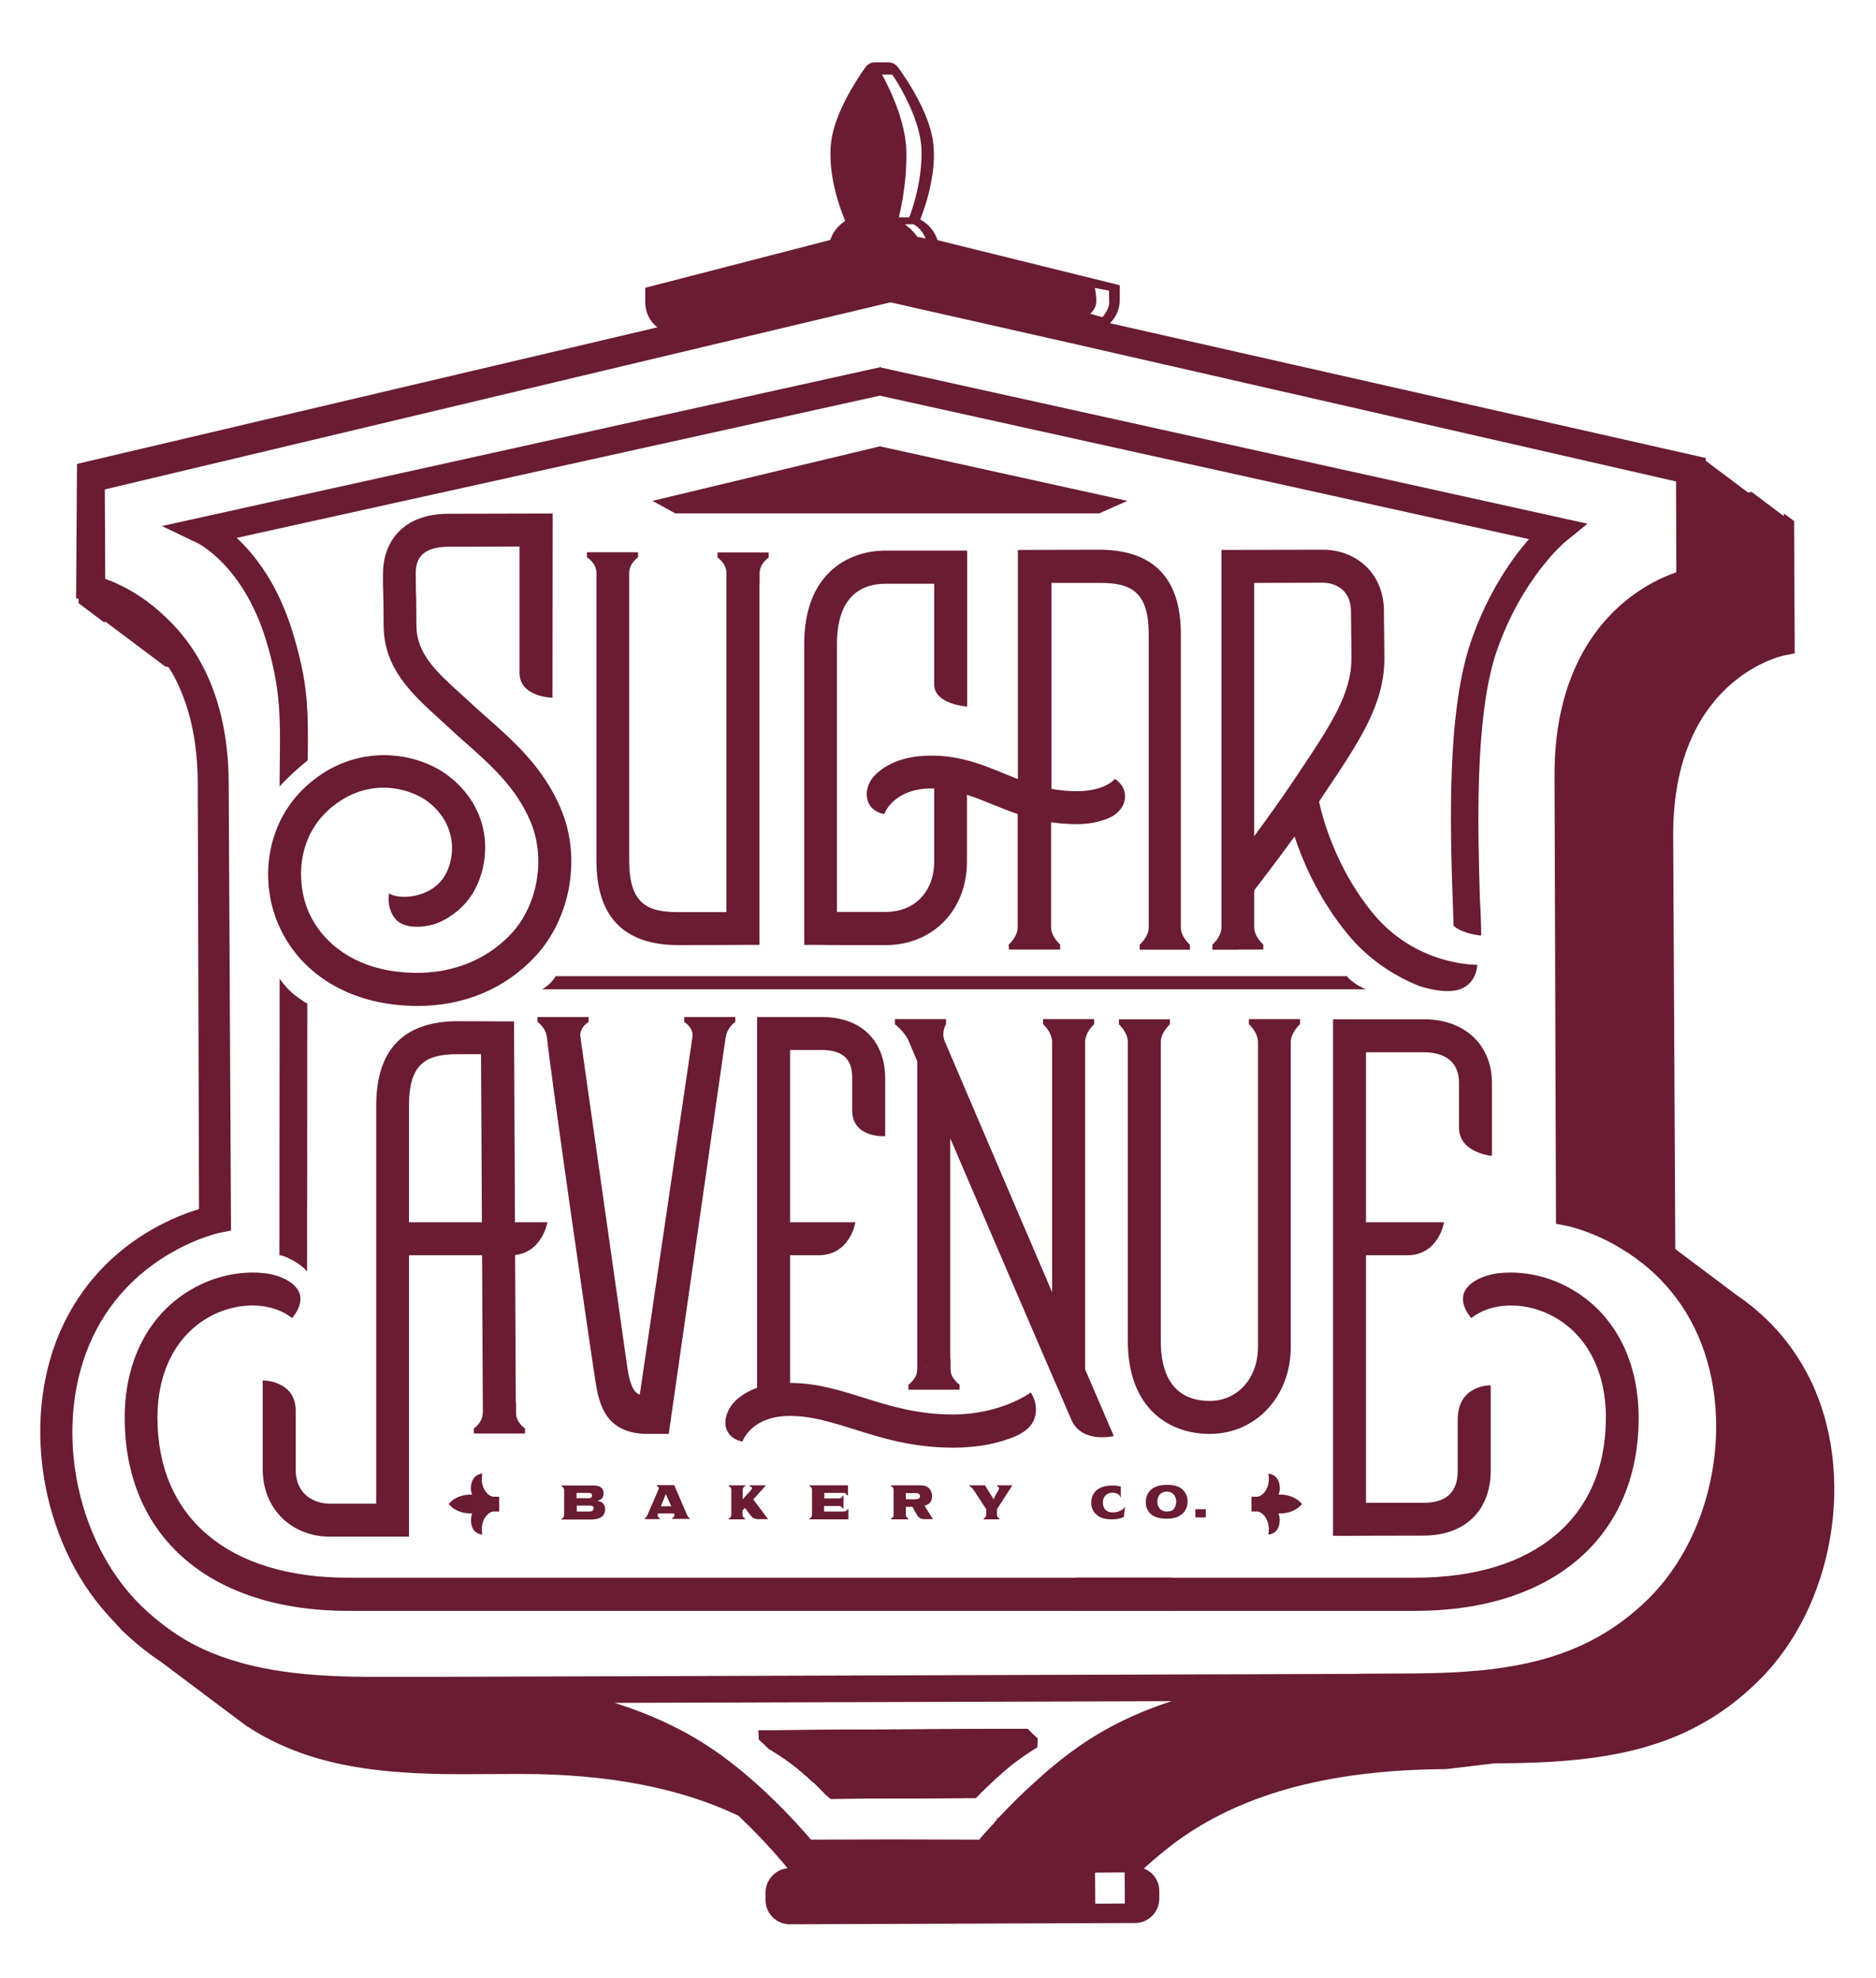 <?xml version="1.0" encoding="utf-8"?>
<!-- Generator: Adobe Illustrator 25.1.0, SVG Export Plug-In . SVG Version: 6.00 Build 0)  -->
<svg version="1.1" id="Layer_1" xmlns="http://www.w3.org/2000/svg" xmlns:xlink="http://www.w3.org/1999/xlink" x="0px" y="0px"
	 width="887.6px" height="935.4px" viewBox="0 0 887.6 935.4" style="enable-background:new 0 0 887.6 935.4;" xml:space="preserve"
	>
<style type="text/css">
	.st0{fill:#691C32;}
</style>
<g>
	<g>
		<g>
			<g>
				<path class="st0" d="M443.6,113.6c-1.4-4.2-4.3-7.7-8.2-9.8c3.6-9,7.9-24.2,6-37.3C439.4,53.1,429.4,38,425,32
					c-1.2-1.7-2.8-2.5-4.7-2.5l-6.3,0c-2,0-3.5,0.8-4.8,2.7c-4.2,5.9-14.1,21.1-15.9,34.5c-1.8,13.4,2.8,28.9,6.6,37.8
					c-3.3,2.1-5.8,5.2-7.1,9l-86.3,22.3l-1.2,0.3l0,7c0,4.6,2.1,8.9,5.8,11.8c3.6,2.9,8.3,3.9,12.8,2.8l90.1-21.5l7,0l90.3,20.5
					c1.1,0.3,2.3,0.4,3.5,0.4c3.4,0,6.7-1.2,9.3-3.3c3.6-2.9,5.7-7.2,5.7-11.9l0-7L443.6,113.6z M428.8,71
					c-0.5-16.9-11.5-35.7-11.5-35.7l4.9,0c0,0,13.2,19,13.8,35.5c0.5,16.4-5.8,32-5.8,32l-4.9,0C425.2,102.8,429.3,87.9,428.8,71z
					 M434,112c0,0-0.4-0.7-2-2.5c-1.6-1.8-3.9-3.4-3.9-3.4l3.9-0.1c0,0,4.1,1.8,5.9,6.8L434,112z M524.8,143.2
					c0,3.2-3.2,6.8-3.2,6.8l-5.8-1.6c0,0,2.9-2.3,2.9-5.8c0-3.5-0.7-6.4-0.7-6.4l6.8,1.3C524.7,137.4,524.7,139.9,524.8,143.2z"/>
			</g>
		</g>
		<g>
			<g>
				<path class="st0" d="M856.5,652.5c-9.2-18.8-22.3-31.4-34.6-39.8c-0.1-0.1-0.3-0.2-0.4-0.3c-0.1-0.1-0.3-0.2-0.4-0.3
					c-0.1-0.1-0.3-0.2-0.4-0.3c-0.1-0.1-0.3-0.2-0.4-0.3c-0.1-0.1-0.3-0.2-0.4-0.3c-0.1-0.1-0.3-0.2-0.4-0.3
					c-0.1-0.1-0.3-0.2-0.4-0.3c-0.1-0.1-0.3-0.2-0.4-0.3c-0.1-0.1-0.3-0.2-0.4-0.3c-0.1-0.1-0.3-0.2-0.4-0.3
					c-0.1-0.1-0.3-0.2-0.4-0.3c-0.1-0.1-0.3-0.2-0.4-0.3c-0.1-0.1-0.3-0.2-0.4-0.3c-0.1-0.1-0.3-0.2-0.4-0.3
					c-0.1-0.1-0.3-0.2-0.4-0.3c-0.1-0.1-0.3-0.2-0.4-0.3c-0.1-0.1-0.3-0.2-0.4-0.3c-0.1-0.1-0.3-0.2-0.4-0.3
					c-0.1-0.1-0.3-0.2-0.4-0.3c-0.1-0.1-0.3-0.2-0.4-0.3c-0.1-0.1-0.3-0.2-0.4-0.3c-0.1-0.1-0.3-0.2-0.4-0.3
					c-0.1-0.1-0.3-0.2-0.4-0.3c-0.1-0.1-0.3-0.2-0.4-0.3c-0.1-0.1-0.3-0.2-0.4-0.3c-0.1-0.1-0.3-0.2-0.4-0.3
					c-0.1-0.1-0.3-0.2-0.4-0.3c-0.1-0.1-0.3-0.2-0.4-0.3c-0.1-0.1-0.3-0.2-0.4-0.3c-0.1-0.1-0.3-0.2-0.4-0.3
					c-0.1-0.1-0.3-0.2-0.4-0.3c-0.1-0.1-0.3-0.2-0.4-0.3c-0.1-0.1-0.3-0.2-0.4-0.3c-0.1-0.1-0.3-0.2-0.4-0.3
					c-0.1-0.1-0.3-0.2-0.4-0.3c-0.1-0.1-0.3-0.2-0.4-0.3c-0.1-0.1-0.3-0.2-0.4-0.3c-0.1-0.1-0.3-0.2-0.4-0.3
					c-0.1-0.1-0.3-0.2-0.4-0.3c-0.1-0.1-0.3-0.2-0.4-0.3c-0.1-0.1-0.3-0.2-0.4-0.3c-0.1-0.1-0.3-0.2-0.4-0.3
					c-0.1-0.1-0.3-0.2-0.4-0.3c-0.1-0.1-0.3-0.2-0.4-0.3c-0.1-0.1-0.3-0.2-0.4-0.3c-0.1-0.1-0.3-0.2-0.4-0.3
					c-0.1-0.1-0.3-0.2-0.4-0.3c-0.1-0.1-0.3-0.2-0.4-0.3c-0.1-0.1-0.3-0.2-0.4-0.3c-0.1-0.1-0.3-0.2-0.4-0.3
					c-0.1-0.1-0.3-0.2-0.4-0.3c-0.1-0.1-0.3-0.2-0.4-0.3c-0.1-0.1-0.3-0.2-0.4-0.3c-0.1-0.1-0.3-0.2-0.4-0.3
					c-0.1-0.1-0.3-0.2-0.4-0.3c-0.1-0.1-0.3-0.2-0.4-0.3c-0.1-0.1-0.3-0.2-0.4-0.3c-0.1-0.1-0.3-0.2-0.4-0.3
					c-0.1-0.1-0.3-0.2-0.4-0.3c-0.1-0.1-0.3-0.2-0.4-0.3c-0.1-0.1-0.3-0.2-0.4-0.3c-0.1-0.1-0.3-0.2-0.4-0.3
					c-0.1-0.1-0.3-0.2-0.4-0.3c-0.1-0.1-0.3-0.2-0.4-0.3c-0.1-0.1-0.3-0.2-0.4-0.3c-0.1-0.1-0.3-0.2-0.4-0.3
					c-0.1-0.1-0.3-0.2-0.4-0.3c-0.1-0.1-0.3-0.2-0.4-0.3c-0.1-0.1-0.3-0.2-0.4-0.3c-0.1-0.1-0.3-0.2-0.4-0.3
					c-0.1-0.1-0.3-0.2-0.4-0.3c-0.1-0.1-0.2-0.2-0.3-0.2c-0.2-0.2-0.4-0.4-0.6-0.6l-1-195c-0.4-73.4,50.3-85.2,52.5-85.6l5-1
					l-0.3-62.7l-0.4-0.1v-0.2l-0.4-0.1l0-0.2l-0.4-0.1l0-0.2l-0.4-0.1l0-0.2l-0.4-0.1l0-0.2l-0.4-0.1v-0.2l-0.4-0.1v-0.2l-0.4-0.1
					l0-0.2l-0.4-0.1l0-0.2l-0.4-0.1l0-0.2l-0.4-0.1l0-0.2l-0.4-0.1V244l-0.4-0.1l0-0.2l-0.4-0.1l0-0.2l-0.4-0.1l0-0.2l-0.4-0.1
					l0-0.2l-0.4-0.1l0-0.2l-0.4-0.1l0-0.2l-0.4-0.1l0-0.2l-0.4-0.1l0-0.2l-0.4-0.1l0-0.2l-0.4-0.1l0-0.2l-0.4-0.1l0-0.2l-0.4-0.1
					l0-0.2l-0.4-0.1l0-0.2l-0.4-0.1l0-0.2l-0.4-0.1l0-0.2l-0.4-0.1l0-0.2l-0.4-0.1l0-0.2l-0.4-0.1l0-0.2l-0.4-0.1l0-0.2l-0.4-0.1
					l0-0.2l-0.4-0.1l0-0.2l-0.4-0.1l0-0.2l-0.4-0.1l0-0.2l-0.4-0.1l0-0.2l-0.4-0.1l0-0.2l-0.4-0.1l0-0.2l-0.4-0.1l0-0.2l-0.4-0.1
					l0-0.2l-0.4-0.1l0-0.2l-0.4-0.1l0-0.2l-0.4-0.1l0-0.2l-0.4-0.1l0-0.2l-0.4-0.1l0-0.2l-0.4-0.1l0-0.2l-0.4-0.1l0-0.2l-0.4-0.1
					l0-0.2l-0.4-0.1l0-0.2l-0.4-0.1l0-0.2L827,233l0-0.2l-0.4-0.1l0-0.2l-0.4-0.1l0-0.2l-0.4-0.1l0-0.2l-0.4-0.1l0-0.2l-0.4-0.1
					l0-0.2l-0.4-0.1l0-0.2l-0.4-0.1l0-0.2l-0.4-0.1l0-0.2l-0.4-0.1l0-0.2l-0.4-0.1l0-0.2l-0.4-0.1l0-0.2l-0.4-0.1l0-0.2l-0.4-0.1
					l0-0.2l-0.4-0.1l0-0.2l-0.4-0.1l0-0.2l-0.4-0.1l0-0.2l-0.4-0.1l0-0.2l-0.4-0.1l0-0.2l-0.4-0.1l0-0.2l-0.4-0.1l0-0.2l-0.4-0.1
					l0-0.2l-0.4-0.1l0-0.2l-0.4-0.1l0-0.2l-0.4-0.1l0-0.2l-0.4-0.1l0-0.2l-0.4-0.1l0-0.2l-0.4-0.1l0-0.2l-0.4-0.1l0-0.2l-0.4-0.1
					l0-0.2l-0.4-0.1l0-0.2l-0.4-0.1l0-0.2l-0.4-0.1l0-0.2l-0.4-0.1l0-0.2l-0.4-0.1l0-0.2l-0.4-0.1l0-0.2l-0.4-0.1l0-0.2l-0.4-0.1
					l0-0.2l-0.4-0.1l0-0.2l-0.4-0.1l0-0.2l-0.4-0.1l0-0.2l-0.4-0.1l0-0.2l-0.4-0.1l0-0.2l-0.4-0.1l0-0.2l-0.4-0.1l0-0.2l-0.4-0.1
					l0-0.2l-0.4-0.1l0-0.2l-0.4-0.1l0-0.2l-0.4-0.1l0-0.2l-0.4-0.1l0-0.2l-0.4-0.1l0-1.4l-295.3-66.8l-88.7-20.3l-0.7-0.2l-1,0
					l-0.3,0.4l-0.6,0l0-0.4l-1,0l-383,90.1L36,283l1.2,0.2l0,2.2l0.4,0.1l0,0.2l0.4,0.1l0,0.2l0.4,0.1l0,0.2l0.4,0.1l0,0.2l0.4,0.1
					l0,0.2l0.4,0.1l0,0.2l0.4,0.1l0,0.2l0.4,0.1l0,0.2l0.4,0.1l0,0.2l0.4,0.1l0,0.2l0.4,0.1l0,0.2l0.4,0.1l0,0.2l0.4,0.1l0,0.2
					l0.4,0.1l0,0.2l0.4,0.1l0,0.2l0.4,0.1l0,0.2l0.4,0.1l0,0.2l0.4,0.1l0,0.2l0.4,0.1l0,0.2l0.4,0.1l0,0.2l0.4,0.1l0,0.2l0.4,0.1
					l0,0.2l0.4,0.1l0,0.2l0.4,0.1l0,0.2l0.4,0.1l0,0.2l0.4,0.1l0,0.2l0.4,0.1l0,0.2l0.4,0.1l0,0.2l0.4,0.1l0,0.2l0.4,0.1l0,0.2
					L50,294l0,0.2l0.4,0.1l0,0.2l0.4,0.1l0,0.2l0.4,0.1l0,0.2l0.4,0.1l0,0.2l0.4,0.1l0,0.2l0.4,0.1l0,0.2l0.4,0.1l0,0.2l0.4,0.1
					l0,0.2l0.4,0.1l0,0.2l0.4,0.1l0,0.2l0.4,0.1l0,0.2l0.4,0.1l0,0.2l0.4,0.1l0,0.2l0.4,0.1l0,0.2l0.4,0.1l0,0.2l0.4,0.1l0,0.2
					l0.4,0.1l0,0.2l0.4,0.1l0,0.2l0.4,0.1l0,0.2l0.4,0.1l0,0.2l0.4,0.1l0,0.2l0.4,0.1l0,0.2l0.4,0.1l0,0.2l0.4,0.1l0,0.2l0.4,0.1
					l0,0.2l0.4,0.1l0,0.2l0.4,0.1l0,0.2l0.4,0.1l0,0.2l0.4,0.1l0,0.2l0.4,0.1l0,0.2l0.4,0.1l0,0.2l0.4,0.1l0,0.2l0.4,0.1l0,0.2
					l0.4,0.1l0,0.2l0.4,0.1l0,0.2l0.4,0.1l0,0.2l0.4,0.1l0,0.2l0.4,0.1l0,0.2l0.4,0.1l0,0.2l0.4,0.1l0,0.2l0.4,0.1l0,0.2l0.4,0.1
					l0,0.2l0.4,0.1l0,0.2l0.4,0.1l0,0.2l0.4,0.1l0,0.2l0.4,0.1l0,0.2l0.4,0.1l0,0.2l0.4,0.1l0,0.2l0.4,0.1l0,0.2l0.4,0.1l0,0.2
					l0.4,0.1l0,0.2l0.4,0.1l0,0.2l0.4,0.1l0,0.2l0.4,0.1l0,0.2l0.4,0.1l0,0.2l0.4,0.1l0,0.2l0.4,0.1l0,0.2l0.4,0.1l0,0.2l0.4,0.1
					l0,0.2l0.4,0.1l0,0.2l0.4,0.1l0,0.2l0.4,0.1l0,0.2l0.4,0.1l0,0.2l0.4,0.1l0,0.2l0.4,0.1l0,0.2l0.4,0.1l0,0.2l0.4,0.1l0,0.2
					l0.4,0.1l0,0.2l0.4,0.1l0,0.2l0.4,0.1l0,0.2l1.7,0.3c1,1.4,1.9,3,2.8,4.6c6.4,12.2,11,28.3,11.1,50l0.6,201.8
					c-12.7,3.8-46.1,16.9-64.2,54.6c-20.6,43-11.2,102,21.1,137.4c1.2,1.3,2.4,2.6,3.6,3.9c0.2,0.2,0.4,0.5,0.6,0.7c0,0,0,0,0,0
					c0.8,0.8,1.5,1.6,2.2,2.4c6.1,5.9,12.3,10.9,18.8,15.2c0.1,0.1,0.3,0.2,0.4,0.3c0.1,0.1,0.3,0.2,0.4,0.3
					c0.1,0.1,0.3,0.2,0.4,0.3c0.1,0.1,0.3,0.2,0.4,0.3c0.1,0.1,0.3,0.2,0.4,0.3c0.1,0.1,0.3,0.2,0.4,0.3c0.1,0.1,0.3,0.2,0.4,0.3
					c0.1,0.1,0.3,0.2,0.4,0.3c0.1,0.1,0.3,0.2,0.4,0.3c0.1,0.1,0.3,0.2,0.4,0.3c0.1,0.1,0.3,0.2,0.4,0.3c0.1,0.1,0.3,0.2,0.4,0.3
					c0.1,0.1,0.3,0.2,0.4,0.3c0.1,0.1,0.3,0.2,0.4,0.3c0.1,0.1,0.3,0.2,0.4,0.3c0.1,0.1,0.3,0.2,0.4,0.3c0.1,0.1,0.3,0.2,0.4,0.3
					c0.1,0.1,0.3,0.2,0.4,0.3c0.1,0.1,0.3,0.2,0.4,0.3c0.1,0.1,0.3,0.2,0.4,0.3c0.1,0.1,0.3,0.2,0.4,0.3c0.1,0.1,0.3,0.2,0.4,0.3
					c0.1,0.1,0.3,0.2,0.4,0.3c0.1,0.1,0.3,0.2,0.4,0.3c0.1,0.1,0.3,0.2,0.4,0.3c0.1,0.1,0.3,0.2,0.4,0.3c0.1,0.1,0.3,0.2,0.4,0.3
					c0.1,0.1,0.3,0.2,0.4,0.3c0.1,0.1,0.3,0.2,0.4,0.3c0.1,0.1,0.3,0.2,0.4,0.3c0.1,0.1,0.3,0.2,0.4,0.3c0.1,0.1,0.3,0.2,0.4,0.3
					c0.1,0.1,0.3,0.2,0.4,0.3c0.1,0.1,0.3,0.2,0.4,0.3c0.1,0.1,0.3,0.2,0.4,0.3c0.1,0.1,0.3,0.2,0.4,0.3c0.1,0.1,0.3,0.2,0.4,0.3
					c0.1,0.1,0.3,0.2,0.4,0.3c0.1,0.1,0.3,0.2,0.4,0.3c0.1,0.1,0.3,0.2,0.4,0.3c0.1,0.1,0.3,0.2,0.4,0.3c0.1,0.1,0.3,0.2,0.4,0.3
					c0.1,0.1,0.3,0.2,0.4,0.3c0.1,0.1,0.3,0.2,0.4,0.3c0.1,0.1,0.3,0.2,0.4,0.3c0.1,0.1,0.3,0.2,0.4,0.3c0.1,0.1,0.3,0.2,0.4,0.3
					c0.1,0.1,0.3,0.2,0.4,0.3c0.1,0.1,0.3,0.2,0.4,0.3c0.1,0.1,0.3,0.2,0.4,0.3c0.1,0.1,0.3,0.2,0.4,0.3c0.1,0.1,0.3,0.2,0.4,0.3
					c0.1,0.1,0.3,0.2,0.4,0.3c0.1,0.1,0.3,0.2,0.4,0.3c0.1,0.1,0.3,0.2,0.4,0.3c0.1,0.1,0.3,0.2,0.4,0.3c0.1,0.1,0.3,0.2,0.4,0.3
					c0.1,0.1,0.3,0.2,0.4,0.3c0.1,0.1,0.3,0.2,0.4,0.3c0.1,0.1,0.3,0.2,0.4,0.3c0.1,0.1,0.3,0.2,0.4,0.3c0.1,0.1,0.3,0.2,0.4,0.3
					c0.1,0.1,0.3,0.2,0.4,0.3c0.1,0.1,0.3,0.2,0.4,0.3c0.1,0.1,0.3,0.2,0.4,0.3c0.1,0.1,0.3,0.2,0.4,0.3c0.1,0.1,0.3,0.2,0.4,0.3
					c0.1,0.1,0.3,0.2,0.4,0.3c0.1,0.1,0.3,0.2,0.4,0.3c0.1,0.1,0.3,0.2,0.4,0.3c0.1,0.1,0.3,0.2,0.4,0.3c0.1,0.1,0.3,0.2,0.4,0.3
					c0.1,0.1,0.3,0.2,0.4,0.3c0.1,0.1,0.3,0.2,0.4,0.3c0.1,0.1,0.3,0.2,0.4,0.3c0.1,0.1,0.3,0.2,0.4,0.3c0.1,0.1,0.3,0.2,0.4,0.3
					c0.1,0.1,0.3,0.2,0.4,0.3c0.1,0.1,0.3,0.2,0.4,0.3c0.1,0.1,0.3,0.2,0.4,0.3c0.1,0.1,0.3,0.2,0.4,0.3c0.1,0.1,0.3,0.2,0.4,0.3
					c0.1,0.1,0.3,0.2,0.4,0.3c0.1,0.1,0.3,0.2,0.4,0.3c0.1,0.1,0.3,0.2,0.4,0.3c0.1,0.1,0.3,0.2,0.4,0.3c0.1,0.1,0.3,0.2,0.4,0.3
					c0.1,0.1,0.3,0.2,0.4,0.3c0.1,0.1,0.3,0.2,0.4,0.3c0.1,0.1,0.3,0.2,0.4,0.3c0.1,0.1,0.3,0.2,0.4,0.3c0.1,0.1,0.3,0.2,0.4,0.3
					c0.1,0.1,0.3,0.2,0.4,0.3c0.1,0.1,0.3,0.2,0.4,0.3c0.1,0.1,0.3,0.2,0.4,0.3c0.1,0.1,0.3,0.2,0.4,0.3c0.1,0.1,0.3,0.2,0.4,0.3
					c0.1,0.1,0.3,0.2,0.4,0.3c0.1,0.1,0.3,0.2,0.4,0.3c0.1,0.1,0.3,0.2,0.4,0.3c28.2,18.7,60.7,23.1,101.4,23.1c1,0,2.1,0,3.1,0
					l23.4-0.1c0.7,0,1.5,0,2.2,0c41.5,0,75.4,6.6,103,19.7c13.3,12.5,22.3,23.7,22.5,23.9l0.8,1c-5.8,0.6-10.4,5.5-10.4,11.5l0,3.6
					c0,6.1,4.8,11,10.8,11.4l163.6-0.6l0.4,0c6.4,0,11.5-5.2,11.5-11.6l0-3.6c0-4.8-3-8.9-7.3-10.6c5.5-5,11.5-10,17.9-14.5
					c30.9-21.6,71.9-32.2,125.2-32.5L707,834l2.8,0c51.4-0.3,89.9-6.9,122.5-39.3C867.8,759.6,878.4,697.2,856.5,652.5z
					 M518.2,900.4l-0.1-14.7l14-0.1l0.1,14.7L518.2,900.4z M510.3,826.1c-8.3,5.8-15.9,12.3-22.7,18.6c-1.8,1.6-3.5,3.3-5.2,4.9h0
					c0,0,0,0,0,0c-3.8,3.7-7.3,7.3-10.2,10.4l-0.6,0l0,0.7c-0.3,0.3-0.5,0.6-0.8,0.9c-0.1,0.1-0.2,0.2-0.2,0.3
					c-1.5,1.7-2.9,3.2-4.1,4.5c-0.1,0.2-0.2,0.3-0.4,0.4c-1.1,1.3-2.1,2.4-2.8,3.3l-34-0.1v0l-6.8,0l-6.8,0v0l-32,0.1
					c-6.3-7.4-24.4-27.7-46.4-42.7c-13.7-9.3-29.3-16.6-46.6-22l263.6-0.8C538,809.9,523.3,817,510.3,826.1z M779.9,756.2
					c-22.3,21.9-48,30.8-79.8,33.9c-0.6,0.1-1.2,0.1-1.8,0.1c-1.5,0.1-3,0.3-4.5,0.4c-8.1,0.6-16.6,0.8-25.6,0.9l-23.4,0.1
					c-0.8,0-1.6,0.1-2.4,0.1l-440.1,1.4c0,0,0,0,0,0l-15.5,0l-7.9,0c-32.8,0.1-59.9-2.5-83.4-13.4c-1.6-0.8-3.2-1.6-4.8-2.4
					c-0.1,0-0.1-0.1-0.2-0.1c-8.3-4.6-16.1-10.4-23.6-17.6C34.9,728.4,24.7,672.4,44,632.1c19.3-40.4,59.9-49.1,60.3-49.1l5-1
					l-1.1-211.8c-0.2-40.1-14.6-64-29.6-78.1c-8-7.8-16.2-12.8-22.7-15.8c0,0,0,0,0,0c-1.3-0.6-2.6-1.2-3.7-1.6
					c-0.1,0-0.2-0.1-0.3-0.1c-0.8-0.3-1.4-0.6-2.1-0.8l-0.2-42.3L421.3,143l87.2,19.7l284.5,65l0.1,43c-6,2-16.4,6.6-26.8,15.9
					c-14.1,12.6-31,36.9-30.8,80.4l0.7,211.8l5.1,1c0.2,0,8,1.6,18.4,6.7c0,0,0.1,0,0.1,0c0.1,0.1,0.2,0.1,0.3,0.2
					c0.1,0,0.2,0.1,0.3,0.1c0,0,0.1,0.1,0.1,0.1c1.6,0.8,3.3,1.7,5.1,2.8c0.2,0.1,0.4,0.2,0.5,0.3c1.6,1,3.3,2,5,3.1
					c0.1,0.1,0.3,0.2,0.4,0.3c1.8,1.2,3.5,2.5,5.3,3.9c0.1,0,0.1,0.1,0.2,0.1c1.9,1.5,3.7,3.1,5.6,4.8h0c0,0,0,0,0,0v0
					c0.1,0.1,0.1,0.1,0.2,0.2c0.1,0.1,0.1,0.1,0.2,0.2c0,0,0,0,0,0c7,6.6,13.6,15,18.8,25.6C821.5,668.6,811.8,724.7,779.9,756.2z"
					/>
			</g>
		</g>
	</g>
	<g>
		<g>
			<path class="st0" d="M420.4,822.5l-0.4,0l-56.4,0.4l0.2,4.2c0,0,8.8,5,16.1,11.4c9.5,8.2,13.2,12.3,13.2,12.3l27.1-0.2l0.4,0
				l41.2-0.2c0,0,3.6-4.1,13-12.4c7.3-6.5,16-11.6,16-11.6l0.1-4.2L420.4,822.5z"/>
		</g>
		<g>
			<path class="st0" d="M420.3,822.5l-0.4,0l-56.4,0.4l0.2,4.2c0,0,8.8,5,16.1,11.4c9.5,8.2,13.2,12.3,13.2,12.3l27.1-0.2l0.4,0
				l41.2-0.2c0,0,3.6-4.1,13-12.4c7.3-6.5,16-11.6,16-11.6l0.1-4.2L420.3,822.5z"/>
		</g>
		<g>
			<path class="st0" d="M420.3,822.4l-0.4,0l-56.4,0.4l0.2,4.2c0,0,8.8,5,16.1,11.4c9.5,8.2,13.2,12.3,13.2,12.3l27.1-0.2l0.4,0
				l41.2-0.2c0,0,3.6-4.1,13-12.4c7.3-6.5,16-11.6,16-11.6l0.1-4.2L420.3,822.4z"/>
		</g>
		<g>
			<path class="st0" d="M420.2,822.4l-0.4,0l-56.4,0.4l0.2,4.2c0,0,8.8,5,16.1,11.4c9.5,8.2,13.2,12.3,13.2,12.3l27.1-0.2l0.4,0
				l41.2-0.2c0,0,3.6-4.1,13-12.4c7.3-6.5,16-11.6,16-11.6l0.1-4.2L420.2,822.4z"/>
		</g>
		<g>
			<path class="st0" d="M420.2,822.3l-0.4,0l-56.4,0.4l0.2,4.2c0,0,8.8,5,16.1,11.4c9.5,8.2,13.2,12.3,13.2,12.3l27.1-0.2l0.4,0
				l41.2-0.2c0,0,3.6-4.1,13-12.4c7.3-6.5,16-11.6,16-11.6l0.1-4.2L420.2,822.3z"/>
		</g>
		<g>
			<path class="st0" d="M420.1,822.3l-0.4,0l-56.4,0.4l0.2,4.2c0,0,8.8,5,16.1,11.4c9.5,8.2,13.2,12.3,13.2,12.3l27.1-0.2l0.4,0
				l41.2-0.2c0,0,3.6-4.1,13-12.4c7.3-6.5,16-11.6,16-11.6l0.1-4.2L420.1,822.3z"/>
		</g>
		<g>
			<path class="st0" d="M420.1,822.2l-0.4,0l-56.4,0.4l0.2,4.2c0,0,8.8,5,16.1,11.4c9.5,8.2,13.2,12.3,13.2,12.3l27.1-0.2l0.4,0
				l41.2-0.2c0,0,3.6-4.1,13-12.4c7.3-6.5,16-11.6,16-11.6l0.1-4.2L420.1,822.2z"/>
		</g>
		<g>
			<path class="st0" d="M420,822.2l-0.4,0l-56.4,0.4l0.2,4.2c0,0,8.8,5,16.1,11.4c9.5,8.2,13.2,12.3,13.2,12.3l27.1-0.2l0.4,0
				l41.2-0.2c0,0,3.6-4.1,13-12.4c7.3-6.5,16-11.6,16-11.6l0.1-4.2L420,822.2z"/>
		</g>
		<g>
			<path class="st0" d="M420,822.1l-0.4,0l-56.4,0.4l0.2,4.2c0,0,8.8,5,16.1,11.4c9.5,8.2,13.2,12.3,13.2,12.3l27.1-0.2l0.4,0
				l41.2-0.2c0,0,3.6-4.1,13-12.4c7.3-6.5,16-11.6,16-11.6l0.1-4.2L420,822.1z"/>
		</g>
		<g>
			<path class="st0" d="M419.9,822.1l-0.4,0l-56.4,0.4l0.2,4.2c0,0,8.8,5,16.1,11.4c9.5,8.2,13.2,12.3,13.2,12.3l27.1-0.2l0.4,0
				l41.2-0.2c0,0,3.6-4.1,13-12.4c7.3-6.5,16-11.6,16-11.6l0.1-4.2L419.9,822.1z"/>
		</g>
		<g>
			<path class="st0" d="M419.9,822.1l-0.4,0l-56.4,0.4l0.2,4.2c0,0,8.8,5,16.1,11.4c9.5,8.2,13.2,12.3,13.2,12.3l27.1-0.2l0.4,0
				l41.2-0.2c0,0,3.6-4.1,13-12.4c7.3-6.5,16-11.6,16-11.6l0.1-4.2L419.9,822.1z"/>
		</g>
		<g>
			<path class="st0" d="M419.9,822l-0.4,0l-56.4,0.4l0.2,4.2c0,0,8.8,5,16.1,11.4c9.5,8.2,13.2,12.3,13.2,12.3l27.1-0.2l0.4,0
				l41.2-0.2c0,0,3.6-4.1,13-12.4c7.3-6.5,16-11.6,16-11.6l0.1-4.2L419.9,822z"/>
		</g>
		<g>
			<path class="st0" d="M419.8,822l-0.4,0l-56.4,0.4l0.2,4.2c0,0,8.8,5,16.1,11.4c9.5,8.2,13.2,12.3,13.2,12.3l27.1-0.2l0.4,0
				l41.2-0.2c0,0,3.6-4.1,13-12.4c7.3-6.5,16-11.6,16-11.6l0.1-4.2L419.8,822z"/>
		</g>
		<g>
			<path class="st0" d="M419.8,821.9l-0.4,0l-56.4,0.4l0.2,4.2c0,0,8.8,5,16.1,11.4c9.5,8.2,13.2,12.3,13.2,12.3l27.1-0.2l0.4,0
				l41.2-0.2c0,0,3.6-4.1,13-12.4c7.3-6.5,16-11.6,16-11.6l0.1-4.2L419.8,821.9z"/>
		</g>
		<g>
			<path class="st0" d="M419.7,821.9l-0.4,0l-56.4,0.4l0.2,4.2c0,0,8.8,5,16.1,11.4c9.5,8.2,13.2,12.3,13.2,12.3l27.1-0.2l0.4,0
				l41.2-0.2c0,0,3.6-4.1,13-12.4c7.3-6.5,16-11.6,16-11.6l0.1-4.2L419.7,821.9z"/>
		</g>
		<g>
			<path class="st0" d="M419.7,821.8l-0.4,0l-56.4,0.4l0.2,4.2c0,0,8.8,5,16.1,11.4c9.5,8.2,13.2,12.3,13.2,12.3l27.1-0.2l0.4,0
				l41.2-0.2c0,0,3.6-4.1,13-12.4c7.3-6.5,16-11.6,16-11.6l0.1-4.2L419.7,821.8z"/>
		</g>
		<g>
			<path class="st0" d="M419.6,821.8l-0.4,0l-56.4,0.4l0.2,4.2c0,0,8.8,5,16.1,11.4c9.5,8.2,13.2,12.3,13.2,12.3l27.1-0.2l0.4,0
				l41.2-0.2c0,0,3.6-4.1,13-12.4c7.3-6.5,16-11.6,16-11.6l0.1-4.2L419.6,821.8z"/>
		</g>
		<g>
			<path class="st0" d="M419.6,821.7l-0.4,0l-56.4,0.4l0.2,4.2c0,0,8.8,5,16.1,11.4c9.5,8.2,13.2,12.3,13.2,12.3l27.1-0.2l0.4,0
				l41.2-0.2c0,0,3.6-4.1,13-12.4c7.3-6.5,16-11.6,16-11.6l0.1-4.2L419.6,821.7z"/>
		</g>
		<g>
			<path class="st0" d="M419.5,821.7l-0.4,0l-56.4,0.4l0.2,4.2c0,0,8.8,5,16.1,11.4c9.5,8.2,13.2,12.3,13.2,12.3l27.1-0.2l0.4,0
				l41.2-0.2c0,0,3.6-4.1,13-12.4c7.3-6.5,16-11.6,16-11.6l0.1-4.2L419.5,821.7z"/>
		</g>
		<g>
			<path class="st0" d="M419.5,821.7l-0.4,0l-56.4,0.4l0.2,4.2c0,0,8.8,5,16.1,11.4c9.5,8.2,13.2,12.3,13.2,12.3l27.1-0.2l0.4,0
				l41.2-0.2c0,0,3.6-4.1,13-12.4c7.3-6.5,16-11.6,16-11.6l0.1-4.2L419.5,821.7z"/>
		</g>
		<g>
			<path class="st0" d="M419.4,821.6l-0.4,0l-56.4,0.4l0.2,4.2c0,0,8.8,5,16.1,11.4c9.5,8.2,13.2,12.3,13.2,12.3l27.1-0.2l0.4,0
				l41.2-0.2c0,0,3.6-4.1,13-12.4c7.3-6.5,16-11.6,16-11.6l0.1-4.2L419.4,821.6z"/>
		</g>
		<g>
			<path class="st0" d="M419.4,821.6l-0.4,0l-56.4,0.4l0.2,4.2c0,0,8.8,5,16.1,11.4c9.5,8.2,13.2,12.3,13.2,12.3l27.1-0.2l0.4,0
				l41.2-0.2c0,0,3.6-4.1,13-12.4c7.3-6.5,16-11.6,16-11.6l0.1-4.2L419.4,821.6z"/>
		</g>
		<g>
			<path class="st0" d="M419.3,821.5l-0.4,0l-56.4,0.4l0.2,4.2c0,0,8.8,5,16.1,11.4c9.5,8.2,13.2,12.3,13.2,12.3l27.1-0.2l0.4,0
				l41.2-0.2c0,0,3.6-4.1,13-12.4c7.3-6.5,16-11.6,16-11.6l0.1-4.2L419.3,821.5z"/>
		</g>
		<g>
			<path class="st0" d="M419.3,821.5l-0.4,0l-56.4,0.4l0.2,4.2c0,0,8.8,5,16.1,11.4c9.5,8.2,13.2,12.3,13.2,12.3l27.1-0.2l0.4,0
				l41.2-0.2c0,0,3.6-4.1,13-12.4c7.3-6.5,16-11.6,16-11.6l0.1-4.2L419.3,821.5z"/>
		</g>
		<g>
			<path class="st0" d="M419.2,821.4l-0.4,0l-56.4,0.4l0.2,4.2c0,0,8.8,5,16.1,11.4c9.5,8.2,13.2,12.3,13.2,12.3l27.1-0.2l0.4,0
				l41.2-0.2c0,0,3.6-4.1,13-12.4c7.3-6.5,16-11.6,16-11.6l0.1-4.2L419.2,821.4z"/>
		</g>
		<g>
			<path class="st0" d="M419.2,821.4l-0.4,0l-56.4,0.4l0.2,4.2c0,0,8.8,5,16.1,11.4c9.5,8.2,13.2,12.3,13.2,12.3l27.1-0.2l0.4,0
				l41.2-0.2c0,0,3.6-4.1,13-12.4c7.3-6.5,16-11.6,16-11.6l0.1-4.2L419.2,821.4z"/>
		</g>
		<g>
			<path class="st0" d="M419.1,821.3l-0.4,0l-56.4,0.4l0.2,4.2c0,0,8.8,5,16.1,11.4c9.5,8.2,13.2,12.3,13.2,12.3l27.1-0.2l0.4,0
				l41.2-0.2c0,0,3.6-4.1,13-12.4c7.3-6.5,16-11.6,16-11.6l0.1-4.2L419.1,821.3z"/>
		</g>
		<g>
			<path class="st0" d="M419.1,821.3l-0.4,0l-56.4,0.4l0.2,4.2c0,0,8.8,5,16.1,11.4c9.5,8.2,13.2,12.3,13.2,12.3l27.1-0.2l0.4,0
				l41.2-0.2c0,0,3.6-4.1,13-12.4c7.3-6.5,16-11.6,16-11.6l0.1-4.2L419.1,821.3z"/>
		</g>
		<g>
			<path class="st0" d="M419.1,821.3l-0.4,0l-56.4,0.4l0.2,4.2c0,0,8.8,5,16.1,11.4c9.5,8.2,13.2,12.3,13.2,12.3l27.1-0.2l0.4,0
				l41.2-0.2c0,0,3.6-4.1,13-12.4c7.3-6.5,16-11.6,16-11.6l0.1-4.2L419.1,821.3z"/>
		</g>
		<g>
			<path class="st0" d="M419,821.2l-0.4,0l-56.4,0.4l0.2,4.2c0,0,8.8,5,16.1,11.4c9.5,8.2,13.2,12.3,13.2,12.3l27.1-0.2l0.4,0
				l41.2-0.2c0,0,3.6-4.1,13-12.4c7.3-6.5,16-11.6,16-11.6l0.1-4.2L419,821.2z"/>
		</g>
		<g>
			<path class="st0" d="M419,821.2l-0.4,0l-56.4,0.4l0.2,4.2c0,0,8.8,5,16.1,11.4c9.5,8.2,13.2,12.3,13.2,12.3l27.1-0.2l0.4,0
				l41.2-0.2c0,0,3.6-4.1,13-12.4c7.3-6.5,16-11.6,16-11.6l0.1-4.2L419,821.2z"/>
		</g>
		<g>
			<path class="st0" d="M418.9,821.1l-0.4,0l-56.4,0.4l0.2,4.2c0,0,8.8,5,16.1,11.4c9.5,8.2,13.2,12.3,13.2,12.3l27.1-0.2l0.4,0
				l41.2-0.2c0,0,3.6-4.1,13-12.4c7.3-6.5,16-11.6,16-11.6l0.1-4.2L418.9,821.1z"/>
		</g>
		<g>
			<path class="st0" d="M418.9,821.1l-0.4,0l-56.4,0.4l0.2,4.2c0,0,8.8,5,16.1,11.4c9.5,8.2,13.2,12.3,13.2,12.3l27.1-0.2l0.4,0
				l41.2-0.2c0,0,3.6-4.1,13-12.4c7.3-6.5,16-11.6,16-11.6l0.1-4.2L418.9,821.1z"/>
		</g>
		<g>
			<path class="st0" d="M418.8,821l-0.4,0l-56.4,0.4l0.2,4.2c0,0,8.8,5,16.1,11.4c9.5,8.2,13.2,12.3,13.2,12.3l27.1-0.2l0.4,0
				l41.2-0.2c0,0,3.6-4.1,13-12.4c7.3-6.5,16-11.6,16-11.6l0.1-4.2L418.8,821z"/>
		</g>
		<g>
			<path class="st0" d="M418.8,821l-0.4,0l-56.4,0.4l0.2,4.2c0,0,8.8,5,16.1,11.4c9.5,8.2,13.2,12.3,13.2,12.3l27.1-0.2l0.4,0
				l41.2-0.2c0,0,3.6-4.1,13-12.4c7.3-6.5,16-11.6,16-11.6l0.1-4.2L418.8,821z"/>
		</g>
		<g>
			<path class="st0" d="M418.7,820.9l-0.4,0l-56.4,0.4l0.2,4.2c0,0,8.8,5,16.1,11.4c9.5,8.2,13.2,12.3,13.2,12.3l27.1-0.2l0.4,0
				l41.2-0.2c0,0,3.6-4.1,13-12.4c7.3-6.5,16-11.6,16-11.6l0.1-4.2L418.7,820.9z"/>
		</g>
		<g>
			<path class="st0" d="M418.7,820.9l-0.4,0l-56.4,0.4l0.2,4.2c0,0,8.8,5,16.1,11.4c9.5,8.2,13.2,12.3,13.2,12.3l27.1-0.2l0.4,0
				l41.2-0.2c0,0,3.6-4.1,13-12.4c7.3-6.5,16-11.6,16-11.6l0.1-4.2L418.7,820.9z"/>
		</g>
		<g>
			<path class="st0" d="M418.6,820.9l-0.4,0l-56.4,0.4l0.2,4.2c0,0,8.8,5,16.1,11.4c9.5,8.2,13.2,12.3,13.2,12.3l27.1-0.2l0.4,0
				l41.2-0.2c0,0,3.6-4.1,13-12.4c7.3-6.5,16-11.6,16-11.6l0.1-4.2L418.6,820.9z"/>
		</g>
		<g>
			<path class="st0" d="M418.6,820.8l-0.4,0l-56.4,0.4l0.2,4.2c0,0,8.8,5,16.1,11.4c9.5,8.2,13.2,12.3,13.2,12.3l27.1-0.2l0.4,0
				l41.2-0.2c0,0,3.6-4.1,13-12.4c7.3-6.5,16-11.6,16-11.6l0.1-4.2L418.6,820.8z"/>
		</g>
		<g>
			<path class="st0" d="M418.5,820.8l-0.4,0l-56.4,0.4l0.2,4.2c0,0,8.8,5,16.1,11.4c9.5,8.2,13.2,12.3,13.2,12.3l27.1-0.2l0.4,0
				l41.2-0.2c0,0,3.6-4.1,13-12.4c7.3-6.5,16-11.6,16-11.6l0.1-4.2L418.5,820.8z"/>
		</g>
		<g>
			<path class="st0" d="M418.5,820.7l-0.4,0l-56.4,0.4l0.2,4.2c0,0,8.8,5,16.1,11.4c9.5,8.2,13.2,12.3,13.2,12.3l27.1-0.2l0.4,0
				l41.2-0.2c0,0,3.6-4.1,13-12.4c7.3-6.5,16-11.6,16-11.6l0.1-4.2L418.5,820.7z"/>
		</g>
		<g>
			<path class="st0" d="M418.4,820.7l-0.4,0l-56.4,0.4l0.2,4.2c0,0,8.8,5,16.1,11.4c9.5,8.2,13.2,12.3,13.2,12.3l27.1-0.2l0.4,0
				l41.2-0.2c0,0,3.6-4.1,13-12.4c7.3-6.5,16-11.6,16-11.6l0.1-4.2L418.4,820.7z"/>
		</g>
		<g>
			<path class="st0" d="M418.4,820.6l-0.4,0l-56.4,0.4l0.2,4.2c0,0,8.8,5,16.1,11.4c9.5,8.2,13.2,12.3,13.2,12.3l27.1-0.2l0.4,0
				l41.2-0.2c0,0,3.6-4.1,13-12.4c7.3-6.5,16-11.6,16-11.6l0.1-4.2L418.4,820.6z"/>
		</g>
		<g>
			<path class="st0" d="M418.3,820.6l-0.4,0l-56.4,0.4l0.2,4.2c0,0,8.8,5,16.1,11.4c9.5,8.2,13.2,12.3,13.2,12.3l27.1-0.2l0.4,0
				l41.2-0.2c0,0,3.6-4.1,13-12.4c7.3-6.5,16-11.6,16-11.6l0.1-4.2L418.3,820.6z"/>
		</g>
		<g>
			<path class="st0" d="M418.3,820.5l-0.4,0l-56.4,0.4l0.2,4.2c0,0,8.8,5,16.1,11.4c9.5,8.2,13.2,12.3,13.2,12.3l27.1-0.2l0.4,0
				l41.2-0.2c0,0,3.6-4.1,13-12.4c7.3-6.5,16-11.6,16-11.6l0.1-4.2L418.3,820.5z"/>
		</g>
		<g>
			<path class="st0" d="M418.3,820.5l-0.4,0l-56.4,0.4l0.2,4.2c0,0,8.8,5,16.1,11.4c9.5,8.2,13.2,12.3,13.2,12.3l27.1-0.2l0.4,0
				l41.2-0.2c0,0,3.6-4.1,13-12.4c7.3-6.5,16-11.6,16-11.6l0.1-4.2L418.3,820.5z"/>
		</g>
		<g>
			<path class="st0" d="M418.2,820.5l-0.4,0l-56.4,0.4l0.2,4.2c0,0,8.8,5,16.1,11.4c9.5,8.2,13.2,12.3,13.2,12.3l27.1-0.2l0.4,0
				l41.2-0.2c0,0,3.6-4.1,13-12.4c7.3-6.5,16-11.6,16-11.6l0.1-4.2L418.2,820.5z"/>
		</g>
		<g>
			<path class="st0" d="M418.2,820.4l-0.4,0l-56.4,0.4l0.2,4.2c0,0,8.8,5,16.1,11.4c9.5,8.2,13.2,12.3,13.2,12.3l27.1-0.2l0.4,0
				l41.2-0.2c0,0,3.6-4.1,13-12.4c7.3-6.5,16-11.6,16-11.6l0.1-4.2L418.2,820.4z"/>
		</g>
		<g>
			<path class="st0" d="M418.1,820.4l-0.4,0l-56.4,0.4l0.2,4.2c0,0,8.8,5,16.1,11.4c9.5,8.2,13.2,12.3,13.2,12.3l27.1-0.2l0.4,0
				l41.2-0.2c0,0,3.6-4.1,13-12.4c7.3-6.5,16-11.6,16-11.6l0.1-4.2L418.1,820.4z"/>
		</g>
		<g>
			<path class="st0" d="M418.1,820.3l-0.4,0l-56.4,0.4l0.2,4.2c0,0,8.8,5,16.1,11.4c9.5,8.2,13.2,12.3,13.2,12.3l27.1-0.2l0.4,0
				l41.2-0.2c0,0,3.6-4.1,13-12.4c7.3-6.5,16-11.6,16-11.6l0.1-4.2L418.1,820.3z"/>
		</g>
		<g>
			<path class="st0" d="M418,820.3l-0.4,0l-56.4,0.4l0.2,4.2c0,0,8.8,5,16.1,11.4c9.5,8.2,13.2,12.3,13.2,12.3l27.1-0.2l0.4,0
				l41.2-0.2c0,0,3.6-4.1,13-12.4c7.3-6.5,16-11.6,16-11.6l0.1-4.2L418,820.3z"/>
		</g>
		<g>
			<path class="st0" d="M418,820.2l-0.4,0l-56.4,0.4l0.2,4.2c0,0,8.8,5,16.1,11.4c9.5,8.2,13.2,12.3,13.2,12.3l27.1-0.2l0.4,0
				l41.2-0.2c0,0,3.6-4.1,13-12.4c7.3-6.5,16-11.6,16-11.6l0.1-4.2L418,820.2z"/>
		</g>
		<g>
			<path class="st0" d="M417.9,820.2l-0.4,0l-56.4,0.4l0.2,4.2c0,0,8.8,5,16.1,11.4c9.5,8.2,13.2,12.3,13.2,12.3l27.1-0.2l0.4,0
				l41.2-0.2c0,0,3.6-4.1,13-12.4c7.3-6.5,16-11.6,16-11.6l0.1-4.2L417.9,820.2z"/>
		</g>
		<g>
			<path class="st0" d="M417.9,820.1l-0.4,0l-56.4,0.4l0.2,4.2c0,0,8.8,5,16.1,11.4c9.5,8.2,13.2,12.3,13.2,12.3l27.1-0.2l0.4,0
				l41.2-0.2c0,0,3.6-4.1,13-12.4c7.3-6.5,16-11.6,16-11.6l0.1-4.2L417.9,820.1z"/>
		</g>
		<g>
			<path class="st0" d="M417.8,820.1l-0.4,0l-56.4,0.4l0.2,4.2c0,0,8.8,5,16.1,11.4c9.5,8.2,13.2,12.3,13.2,12.3l27.1-0.2l0.4,0
				l41.2-0.2c0,0,3.6-4.1,13-12.4c7.3-6.5,16-11.6,16-11.6l0.1-4.2L417.8,820.1z"/>
		</g>
		<g>
			<path class="st0" d="M417.8,820.1l-0.4,0l-56.4,0.4l0.2,4.2c0,0,8.8,5,16.1,11.4c9.5,8.2,13.2,12.3,13.2,12.3l27.1-0.2l0.4,0
				l41.2-0.2c0,0,3.6-4.1,13-12.4c7.3-6.5,16-11.6,16-11.6l0.1-4.2L417.8,820.1z"/>
		</g>
		<g>
			<path class="st0" d="M417.7,820l-0.4,0l-56.4,0.4l0.2,4.2c0,0,8.8,5,16.1,11.4c9.5,8.2,13.2,12.3,13.2,12.3l27.1-0.2l0.4,0
				l41.2-0.2c0,0,3.6-4.1,13-12.4c7.3-6.5,16-11.6,16-11.6l0.1-4.2L417.7,820z"/>
		</g>
		<g>
			<path class="st0" d="M417.7,820l-0.4,0l-56.4,0.4l0.2,4.2c0,0,8.8,5,16.1,11.4c9.5,8.2,13.2,12.3,13.2,12.3l27.1-0.2l0.4,0
				l41.2-0.2c0,0,3.6-4.1,13-12.4c7.3-6.5,16-11.6,16-11.6l0.1-4.2L417.7,820z"/>
		</g>
		<g>
			<path class="st0" d="M417.6,819.9l-0.4,0l-56.4,0.4l0.2,4.2c0,0,8.8,5,16.1,11.4c9.5,8.2,13.2,12.3,13.2,12.3l27.1-0.2l0.4,0
				l41.2-0.2c0,0,3.6-4.1,13-12.4c7.3-6.5,16-11.6,16-11.6l0.1-4.2L417.6,819.9z"/>
		</g>
		<g>
			<path class="st0" d="M417.6,819.9l-0.4,0l-56.4,0.4l0.2,4.2c0,0,8.8,5,16.1,11.4c9.5,8.2,13.2,12.3,13.2,12.3l27.1-0.2l0.4,0
				l41.2-0.2c0,0,3.6-4.1,13-12.4c7.3-6.5,16-11.6,16-11.6l0.1-4.2L417.6,819.9z"/>
		</g>
		<g>
			<path class="st0" d="M417.5,819.8l-0.4,0l-56.4,0.4l0.2,4.2c0,0,8.8,5,16.1,11.4c9.5,8.2,13.2,12.3,13.2,12.3l27.1-0.2l0.4,0
				l41.2-0.2c0,0,3.6-4.1,13-12.4c7.3-6.5,16-11.6,16-11.6l0.1-4.2L417.5,819.8z"/>
		</g>
		<g>
			<path class="st0" d="M417.5,819.8l-0.4,0l-56.4,0.4l0.2,4.2c0,0,8.8,5,16.1,11.4c9.5,8.2,13.2,12.3,13.2,12.3l27.1-0.2l0.4,0
				l41.2-0.2c0,0,3.6-4.1,13-12.4c7.3-6.5,16-11.6,16-11.6l0.1-4.2L417.5,819.8z"/>
		</g>
		<g>
			<path class="st0" d="M417.5,819.7l-0.4,0l-56.4,0.4l0.2,4.2c0,0,8.8,5,16.1,11.4c9.5,8.2,13.2,12.3,13.2,12.3l27.1-0.2l0.4,0
				l41.2-0.2c0,0,3.6-4.1,13-12.4c7.3-6.5,16-11.6,16-11.6l0.1-4.2L417.5,819.7z"/>
		</g>
		<g>
			<path class="st0" d="M417.4,819.7l-0.4,0l-56.4,0.4l0.2,4.2c0,0,8.8,5,16.1,11.4c9.5,8.2,13.2,12.3,13.2,12.3l27.1-0.2l0.4,0
				l41.2-0.2c0,0,3.6-4.1,13-12.4c7.3-6.5,16-11.6,16-11.6l0.1-4.2L417.4,819.7z"/>
		</g>
		<g>
			<path class="st0" d="M417.4,819.6l-0.4,0l-56.4,0.4l0.2,4.2c0,0,8.8,5,16.1,11.4c9.5,8.2,13.2,12.3,13.2,12.3l27.1-0.2l0.4,0
				l41.2-0.2c0,0,3.6-4.1,13-12.4c7.3-6.5,16-11.6,16-11.6l0.1-4.2L417.4,819.6z"/>
		</g>
		<g>
			<path class="st0" d="M417.3,819.6l-0.4,0l-56.4,0.4l0.2,4.2c0,0,8.8,5,16.1,11.4c9.5,8.2,13.2,12.3,13.2,12.3l27.1-0.2l0.4,0
				l41.2-0.2c0,0,3.6-4.1,13-12.4c7.3-6.5,16-11.6,16-11.6l0.1-4.2L417.3,819.6z"/>
		</g>
		<g>
			<path class="st0" d="M417.3,819.6l-0.4,0l-56.4,0.4l0.2,4.2c0,0,8.8,5,16.1,11.4c9.5,8.2,13.2,12.3,13.2,12.3l27.1-0.2l0.4,0
				l41.2-0.2c0,0,3.6-4.1,13-12.4c7.3-6.5,16-11.6,16-11.6l0.1-4.2L417.3,819.6z"/>
		</g>
		<g>
			<path class="st0" d="M417.2,819.5l-0.4,0l-56.4,0.4l0.2,4.2c0,0,8.8,5,16.1,11.4c9.5,8.2,13.2,12.3,13.2,12.3l27.1-0.2l0.4,0
				l41.2-0.2c0,0,3.6-4.1,13-12.4c7.3-6.5,16-11.6,16-11.6l0.1-4.2L417.2,819.5z"/>
		</g>
		<g>
			<path class="st0" d="M417.2,819.5l-0.4,0l-56.4,0.4l0.2,4.2c0,0,8.8,5,16.1,11.4c9.5,8.2,13.2,12.3,13.2,12.3l27.1-0.2l0.4,0
				l41.2-0.2c0,0,3.6-4.1,13-12.4c7.3-6.5,16-11.6,16-11.6l0.1-4.2L417.2,819.5z"/>
		</g>
		<g>
			<path class="st0" d="M417.1,819.4l-0.4,0l-56.4,0.4l0.2,4.2c0,0,8.8,5,16.1,11.4c9.5,8.2,13.2,12.3,13.2,12.3l27.1-0.2l0.4,0
				l41.2-0.2c0,0,3.6-4.1,13-12.4c7.3-6.5,16-11.6,16-11.6l0.1-4.2L417.1,819.4z"/>
		</g>
		<g>
			<path class="st0" d="M417.1,819.4l-0.4,0l-56.4,0.4l0.2,4.2c0,0,8.8,5,16.1,11.4c9.5,8.2,13.2,12.3,13.2,12.3l27.1-0.2l0.4,0
				l41.2-0.2c0,0,3.6-4.1,13-12.4c7.3-6.5,16-11.6,16-11.6l0.1-4.2L417.1,819.4z"/>
		</g>
		<g>
			<path class="st0" d="M417,819.3l-0.4,0l-56.4,0.4l0.2,4.2c0,0,8.8,5,16.1,11.4c9.5,8.2,13.2,12.3,13.2,12.3l27.1-0.2l0.4,0
				l41.2-0.2c0,0,3.6-4.1,13-12.4c7.3-6.5,16-11.6,16-11.6l0.1-4.2L417,819.3z"/>
		</g>
		<g>
			<path class="st0" d="M417,819.3l-0.4,0l-56.4,0.4l0.2,4.2c0,0,8.8,5,16.1,11.4c9.5,8.2,13.2,12.3,13.2,12.3l27.1-0.2l0.4,0
				l41.2-0.2c0,0,3.6-4.1,13-12.4c7.3-6.5,16-11.6,16-11.6l0.1-4.2L417,819.3z"/>
		</g>
		<g>
			<path class="st0" d="M416.9,819.2l-0.4,0l-56.4,0.4l0.2,4.2c0,0,8.8,5,16.1,11.4c9.5,8.2,13.2,12.3,13.2,12.3l27.1-0.2l0.4,0
				l41.2-0.2c0,0,3.6-4.1,13-12.4c7.3-6.5,16-11.6,16-11.6l0.1-4.2L416.9,819.2z"/>
		</g>
		<g>
			<path class="st0" d="M416.9,819.2l-0.4,0l-56.4,0.4l0.2,4.2c0,0,8.8,5,16.1,11.4c9.5,8.2,13.2,12.3,13.2,12.3l27.1-0.2l0.4,0
				l41.2-0.2c0,0,3.6-4.1,13-12.4c7.3-6.5,16-11.6,16-11.6l0.1-4.2L416.9,819.2z"/>
		</g>
		<g>
			<path class="st0" d="M416.8,819.2l-0.4,0l-56.4,0.4l0.2,4.2c0,0,8.8,5,16.1,11.4c9.5,8.2,13.2,12.3,13.2,12.3l27.1-0.2l0.4,0
				l41.2-0.2c0,0,3.6-4.1,13-12.4c7.3-6.5,16-11.6,16-11.6l0.1-4.2L416.8,819.2z"/>
		</g>
		<g>
			<path class="st0" d="M416.8,819.1l-0.4,0l-56.4,0.4l0.2,4.2c0,0,8.8,5,16.1,11.4c9.5,8.2,13.2,12.3,13.2,12.3l27.1-0.2l0.4,0
				l41.2-0.2c0,0,3.6-4.1,13-12.4c7.3-6.5,16-11.6,16-11.6l0.1-4.2L416.8,819.1z"/>
		</g>
		<g>
			<path class="st0" d="M416.7,819.1l-0.4,0l-56.4,0.4l0.2,4.2c0,0,8.8,5,16.1,11.4c9.5,8.2,13.2,12.3,13.2,12.3l27.1-0.2l0.4,0
				l41.2-0.2c0,0,3.6-4.1,13-12.4c7.3-6.5,16-11.6,16-11.6l0.1-4.2L416.7,819.1z"/>
		</g>
		<g>
			<path class="st0" d="M416.7,819l-0.4,0l-56.4,0.4l0.2,4.2c0,0,8.8,5,16.1,11.4c9.5,8.2,13.2,12.3,13.2,12.3l27.1-0.2l0.4,0
				l41.2-0.2c0,0,3.6-4.1,13-12.4c7.3-6.5,16-11.6,16-11.6l0.1-4.2L416.7,819z"/>
		</g>
		<g>
			<path class="st0" d="M416.7,819l-0.4,0l-56.4,0.4l0.2,4.2c0,0,8.8,5,16.1,11.4c9.5,8.2,13.2,12.3,13.2,12.3l27.1-0.2l0.4,0
				l41.2-0.2c0,0,3.6-4.1,13-12.4c7.3-6.5,16-11.6,16-11.6l0.1-4.2L416.7,819z"/>
		</g>
		<g>
			<path class="st0" d="M416.6,818.9l-0.4,0l-56.4,0.4l0.2,4.2c0,0,8.8,5,16.1,11.4c9.5,8.2,13.2,12.3,13.2,12.3l27.1-0.2l0.4,0
				l41.2-0.2c0,0,3.6-4.1,13-12.4c7.3-6.5,16-11.6,16-11.6l0.1-4.2L416.6,818.9z"/>
		</g>
		<g>
			<path class="st0" d="M416.6,818.9l-0.4,0l-56.4,0.4l0.2,4.2c0,0,8.8,5,16.1,11.4c9.5,8.2,13.2,12.3,13.2,12.3l27.1-0.2l0.4,0
				l41.2-0.2c0,0,3.6-4.1,13-12.4c7.3-6.5,16-11.6,16-11.6l0.1-4.2L416.6,818.9z"/>
		</g>
		<g>
			<path class="st0" d="M416.5,818.8l-0.4,0l-56.4,0.4l0.2,4.2c0,0,8.8,5,16.1,11.4c9.5,8.2,13.2,12.3,13.2,12.3l27.1-0.2l0.4,0
				l41.2-0.2c0,0,3.6-4.1,13-12.4c7.3-6.5,16-11.6,16-11.6l0.1-4.2L416.5,818.8z"/>
		</g>
		<g>
			<path class="st0" d="M416.5,818.8l-0.4,0l-56.4,0.4l0.2,4.2c0,0,8.8,5,16.1,11.4c9.5,8.2,13.2,12.3,13.2,12.3l27.1-0.2l0.4,0
				l41.2-0.2c0,0,3.6-4.1,13-12.4c7.3-6.5,16-11.6,16-11.6l0.1-4.2L416.5,818.8z"/>
		</g>
		<g>
			<path class="st0" d="M416.4,818.8l-0.4,0l-56.4,0.4l0.2,4.2c0,0,8.8,5,16.1,11.4c9.5,8.2,13.2,12.3,13.2,12.3l27.1-0.2l0.4,0
				l41.2-0.2c0,0,3.6-4.1,13-12.4c7.3-6.5,16-11.6,16-11.6l0.1-4.2L416.4,818.8z"/>
		</g>
		<g>
			<path class="st0" d="M416.4,818.7l-0.4,0l-56.4,0.4l0.2,4.2c0,0,8.8,5,16.1,11.4c9.5,8.2,13.2,12.3,13.2,12.3l27.1-0.2l0.4,0
				l41.2-0.2c0,0,3.6-4.1,13-12.4c7.3-6.5,16-11.6,16-11.6l0.1-4.2L416.4,818.7z"/>
		</g>
		<g>
			<path class="st0" d="M416.3,818.7l-0.4,0l-56.4,0.4l0.2,4.2c0,0,8.8,5,16.1,11.4c9.5,8.2,13.2,12.3,13.2,12.3l27.1-0.2l0.4,0
				l41.2-0.2c0,0,3.6-4.1,13-12.4c7.3-6.5,16-11.6,16-11.6l0.1-4.2L416.3,818.7z"/>
		</g>
		<g>
			<path class="st0" d="M416.3,818.6l-0.4,0l-56.4,0.4l0.2,4.2c0,0,8.8,5,16.1,11.4c9.5,8.2,13.2,12.3,13.2,12.3l27.1-0.2l0.4,0
				l41.2-0.2c0,0,3.6-4.1,13-12.4c7.3-6.5,16-11.6,16-11.6l0.1-4.2L416.3,818.6z"/>
		</g>
		<g>
			<path class="st0" d="M416.2,818.6l-0.4,0l-56.4,0.4l0.2,4.2c0,0,8.8,5,16.1,11.4c9.5,8.2,13.2,12.3,13.2,12.3l27.1-0.2l0.4,0
				l41.2-0.2c0,0,3.6-4.1,13-12.4c7.3-6.5,16-11.6,16-11.6l0.1-4.2L416.2,818.6z"/>
		</g>
		<g>
			<path class="st0" d="M416.2,818.5l-0.4,0l-56.4,0.4l0.2,4.2c0,0,8.8,5,16.1,11.4c9.5,8.2,13.2,12.3,13.2,12.3l27.1-0.2l0.4,0
				l41.2-0.2c0,0,3.6-4.1,13-12.4c7.3-6.5,16-11.6,16-11.6l0.1-4.2L416.2,818.5z"/>
		</g>
		<g>
			<path class="st0" d="M416.1,818.5l-0.4,0l-56.4,0.4l0.2,4.2c0,0,8.8,5,16.1,11.4c9.5,8.2,13.2,12.3,13.2,12.3l27.1-0.2l0.4,0
				l41.2-0.2c0,0,3.6-4.1,13-12.4c7.3-6.5,16-11.6,16-11.6l0.1-4.2L416.1,818.5z"/>
		</g>
		<g>
			<path class="st0" d="M416.1,818.4l-0.4,0l-56.4,0.4l0.2,4.2c0,0,8.8,5,16.1,11.4c9.5,8.2,13.2,12.3,13.2,12.3l27.1-0.2l0.4,0
				l41.2-0.2c0,0,3.6-4.1,13-12.4c7.3-6.5,16-11.6,16-11.6l0.1-4.2L416.1,818.4z"/>
		</g>
		<g>
			<path class="st0" d="M416,818.4l-0.4,0l-56.4,0.4l0.2,4.2c0,0,8.8,5,16.1,11.4c9.5,8.2,13.2,12.3,13.2,12.3l27.1-0.2l0.4,0
				l41.2-0.2c0,0,3.6-4.1,13-12.4c7.3-6.5,16-11.6,16-11.6l0.1-4.2L416,818.4z"/>
		</g>
		<g>
			<path class="st0" d="M416,818.4l-0.4,0l-56.4,0.4l0.2,4.2c0,0,8.8,5,16.1,11.4c9.5,8.2,13.2,12.3,13.2,12.3l27.1-0.2l0.4,0
				l41.2-0.2c0,0,3.6-4.1,13-12.4c7.3-6.5,16-11.6,16-11.6l0.1-4.2L416,818.4z"/>
		</g>
		<g>
			<path class="st0" d="M415.9,818.3l-0.4,0l-56.4,0.4l0.2,4.2c0,0,8.8,5,16.1,11.4c9.5,8.2,13.2,12.3,13.2,12.3l27.1-0.2l0.4,0
				l41.2-0.2c0,0,3.6-4.1,13-12.4c7.3-6.5,16-11.6,16-11.6l0.1-4.2L415.9,818.3z"/>
		</g>
		<g>
			<path class="st0" d="M415.9,818.3l-0.4,0l-56.4,0.4l0.2,4.2c0,0,8.8,5,16.1,11.4c9.5,8.2,13.2,12.3,13.2,12.3l27.1-0.2l0.4,0
				l41.2-0.2c0,0,3.6-4.1,13-12.4c7.3-6.5,16-11.6,16-11.6l0.1-4.2L415.9,818.3z"/>
		</g>
		<g>
			<path class="st0" d="M415.9,818.2l-0.4,0l-56.4,0.4l0.2,4.2c0,0,8.8,5,16.1,11.4c9.5,8.2,13.2,12.3,13.2,12.3l27.1-0.2l0.4,0
				l41.2-0.2c0,0,3.6-4.1,13-12.4c7.3-6.5,16-11.6,16-11.6l0.1-4.2L415.9,818.2z"/>
		</g>
		<g>
			<path class="st0" d="M415.8,818.2l-0.4,0l-56.4,0.4l0.2,4.2c0,0,8.8,5,16.1,11.4c9.5,8.2,13.2,12.3,13.2,12.3l27.1-0.2l0.4,0
				l41.2-0.2c0,0,3.6-4.1,13-12.4c7.3-6.5,16-11.6,16-11.6l0.1-4.2L415.8,818.2z"/>
		</g>
		<g>
			<path class="st0" d="M415.8,818.1l-0.4,0l-56.4,0.4l0.2,4.2c0,0,8.8,5,16.1,11.4c9.5,8.2,13.2,12.3,13.2,12.3l27.1-0.2l0.4,0
				l41.2-0.2c0,0,3.6-4.1,13-12.4c7.3-6.5,16-11.6,16-11.6l0.1-4.2L415.8,818.1z"/>
		</g>
		<g>
			<path class="st0" d="M415.7,818.1l-0.4,0l-56.4,0.4l0.2,4.2c0,0,8.8,5,16.1,11.4c9.5,8.2,13.2,12.3,13.2,12.3l27.1-0.2l0.4,0
				l41.2-0.2c0,0,3.6-4.1,13-12.4c7.3-6.5,16-11.6,16-11.6l0.1-4.2L415.7,818.1z"/>
		</g>
		<g>
			<path class="st0" d="M415.7,818l-0.4,0l-56.4,0.4l0.2,4.2c0,0,8.8,5,16.1,11.4c9.5,8.2,13.2,12.3,13.2,12.3l27.1-0.2l0.4,0
				l41.2-0.2c0,0,3.6-4.1,13-12.4c7.3-6.5,16-11.6,16-11.6l0.1-4.2L415.7,818z"/>
		</g>
		<g>
			<path class="st0" d="M415.6,818l-0.4,0l-56.4,0.4l0.2,4.2c0,0,8.8,5,16.1,11.4c9.5,8.2,13.2,12.3,13.2,12.3l27.1-0.2l0.4,0
				l41.2-0.2c0,0,3.6-4.1,13-12.4c7.3-6.5,16-11.6,16-11.6l0.1-4.2L415.6,818z"/>
		</g>
	</g>
</g>
<g>
	<g>
		<g>
			<path class="st0" d="M197.5,475.8c-3.9,0-8-0.3-12.1-0.8c-24.8-3.2-44.3-16.7-53.4-37.1c-10.2-22.7-6.2-54.9,21-72.3
				c21.4-13.7,46.7-9.1,60.6,2.5c18.8,15.7,18.3,37.1,12.1,50.6c-3.6,7.9-10,14-18,17.6c-4.8,2.1-16.3,4-20.9-2
				c-4.1-5.4-2.7-11.8-2.7-11.8c1.1,1,5.8,2.4,12,1.2c4.1-0.8,11.7-3.4,15.4-11.5c3.9-8.5,4.1-22.1-8-32.2
				c-7.7-6.5-25.4-12.2-42.2-1.4c-22.1,14.2-21.2,39.4-15.2,52.9c6.9,15.3,21.9,25.6,41.2,28c21.8,2.8,41.2-3.6,54.6-17.9
				c12.6-13.5,16.4-35.8,9.1-53c-6.8-16.2-19-26.9-30.7-37.3c-2.5-2.2-4.9-4.3-7.1-6.4c-1.6-1.5-3.2-2.9-4.7-4.3
				c-13.9-12.6-27-24.5-27-45.1c0-9.9-0.1-12.7-0.2-15.3c-0.1-2.1-0.1-3.9-0.1-8.9c0-13.7,8.2-28.3,31.1-28.3
				c11.8,0,41.4-0.1,41.4-0.1l7.8,0l-0.1,87.1c0,0-15.6-0.2-15.6-11.8s0-59.7,0-59.7c-9.6,0-25.6,0.1-33.6,0.1
				c-13.9,0-15.5,7.2-15.5,12.7c0,4.7,0.1,6.4,0.1,8.4c0.1,2.6,0.2,5.6,0.2,15.8c0,13.7,9.2,22,21.9,33.5c1.6,1.4,3.2,2.9,4.8,4.4
				c2.2,2,4.5,4.1,6.9,6.2c12.5,11,26.6,23.5,34.8,43c9.7,23,4.7,51.6-12.1,69.7C239,467.7,219.5,475.8,197.5,475.8z"/>
		</g>
	</g>
	<g>
		<path class="st0" d="M193.5,726.8h-37.3c-18.5,0-31.9-13.4-31.9-31.8v-42.1c0,0,15.6-0.1,15.6,14.3s0,27.8,0,27.8
			c0,12,8.8,16.2,16.4,16.2h21.7V522.9c0-26.5,13-39.9,38.7-39.9c17.1,0,18.8,0.1,18.8,0.1l7.7,0l0.9,194.2h-15.6l-0.9-178.7
			c-5.6,0-1.8,0-11,0c-14.6,0-23.1,4-23.1,24.3V726.8z"/>
	</g>
	<g>
		<g>
			<path class="st0" d="M316.4,678.2h-9.9c-19.8,0-23.1-13.8-24.8-25.1c-3.9-25.2-21.3-145.8-23.1-164.1
				c-1.2-12.5,15.6-1.4,15.6-1.4s19,134,22.6,159.1c1.3,8.8,3.3,12.1,5.9,12.9L328,487.9l15.5,1.5L316.4,678.2z"/>
		</g>
	</g>
	<g>
		<g>
			<g>
				<path class="st0" d="M689.7,468.2c-6.8,1.8-16.7-1.3-18.8-2.1c-11.3-4.6-23.6-12.3-33.8-24.9c-23.4-28.9-28.6-60.4-28.8-61.7
					l15.4-2.4c0,0.3,4.8,28.9,25.5,54.4c20.7,25.5,49.5,24.8,49.8,24.8C698.9,456.2,698.9,465.8,689.7,468.2z"/>
			</g>
		</g>
		<g>
			<g>
				<path class="st0" d="M419.1,447c22.3,0,38.4-16.6,38.4-39.5v-31.6c3.7,1.2,7.5,2.7,11.4,4.3c4,1.6,8.1,3.3,12.6,4.8v53.7
					c-0.1,4.5-4.2,8-4.2,8v2.4H489h1h3.5l3.8,0v0h4.3v-2.4c0,0-4.3-3.6-4.3-8.2c0-3.4,0-4,0-4.1l0,0.1v-45.6c3.7,0.5,7.7,0.9,12,0.9
					c0,0,0,0,0.1,0c5.7,0,9.6-0.9,13.5-2.2c5.5-1.8,9.6-6.1,9.4-11.3c-0.2-5.3-4.8-7.9-4.8-7.9c-0.2,0.2-4.7,5.8-18,5.8c0,0,0,0,0,0
					c-4.4,0-8.3-0.4-12-1.1v-97.4c5.6,0,13.7,0,22.9,0c14.6,0,23.1,4,23.1,24.3v134.5l0,0c0,0.1,0,0.7,0,4.1c0,4.6-4.3,8.2-4.3,8.2
					v2.4h11.6h1H563v-2.4c0,0-4.3-3.6-4.3-8.2c0-3.4,0-4,0-4.1l0,0V299.9c0-26.5-13-39.9-38.7-39.9c-17.1,0-30.7,0.1-30.7,0.1
					l-7.7,0v108.4c-2.2-0.9-4.5-1.8-6.7-2.7c-9.9-4.1-20.1-8.2-33.3-8.4c-13.5-0.2-22.2,3.8-27.6,9.2c-4.4,4.4-4.7,10.4-2.8,13.7
					c2.5,4.3,7.2,4.7,7.2,4.7c0-0.1,4.2-12.1,22.5-12.1c0.2,0,0.3,0,0.5,0c0.2,0,0.4,0,0.6,0v34.5c0,14.3-9.2,23.9-22.9,23.9
					c-8.1,0-17,0-23.1,0V304.6c0-23.6,12.6-28.5,23.1-28.5c9.1,0,17.3,0,22.9,0c0,0,0,38.1,0,47.6c0,9.5,15.6,10.5,15.6,10.5v-73.8
					l-7.8,0c0,0-13.5,0-30.6,0c-18.7,0-38.7,11.6-38.7,44.1v15.3v127.1l7.8,0C388.2,447,404.8,447,419.1,447z"/>
			</g>
			<g>
				<path class="st0" d="M282.2,271c0,4.6,0,4.9,0,4.9l0-0.1v131.3c0,26.5,13,39.9,38.7,39.9c17.1,0,30.7-0.1,30.7-0.1l7.7,0
					c0,0,0-121.5,0-171l0.1,0.1c0,0,0-0.2,0-4.9c0-4.6,4.3-7.4,4.3-7.4v-2.4h-11.6h-1h-11.6v2.4c0,0,4.1,2.7,4.2,7.1v160.6
					c-5.6,0-13.7,0-22.9,0c-14.6,0-23.1-4-23.1-24.3c0,0,0-97.1,0-136.3c0.1-4.5,4.2-7.2,4.2-7.2v-2.4h-11.6h-1h-11.6v2.4
					C277.9,263.6,282.2,266.4,282.2,271z"/>
			</g>
			<g>
				<path class="st0" d="M527,679.2c0,0-1.5-3.4-1.8-4.1l-11.8-27.5c0,0,0-109.4,0-150.9l0,0c0-0.2,0-0.9,0-3.9
					c0-4.6,4.3-8.4,4.3-8.4v-2.4h-11.6h-1h-11.6v2.4c0,0,4.3,3.8,4.3,8.4c0,3,0,3.7,0,3.9l0,0v114.5c0,0-35.2-82.1-50.2-117.3
					c-0.2-0.4-0.4-0.9-0.6-1.4c-1.8-4.3,0.6-8.1,0.6-8.1v-2.4H436h-1h-11.6v2.4c0,0,4.2,3.3,6.2,7.2L434,502v148
					c0,0,2.8-4.7,7.7-3.9c5.5,1,7.9,2.1,7.9,2.1V538.4c0,0,52.4,122.1,57.4,133.3S527,679.2,527,679.2z"/>
			</g>
			<g>
				<path class="st0" d="M615.1,484.4v-2.4h-11.6h-1h-11.6v2.4c0,0,4.2,3.7,4.3,8.4V637c0,14.8-9.6,25.6-22.9,25.6
					c-10.5,0-23.1-4.9-23.1-28.5c0,0,0-98.5,0-137.4l0,0.1c0-0.2,0-0.9,0-3.9c0-4.6,4.3-8.4,4.3-8.4v-2.4H542h-1h-11.6v2.4
					c0,0,4.1,3.6,4.2,8.1v141.5c0,32.5,20,44.1,38.7,44.1c21.9,0,38.4-17.7,38.4-41.1c0,0,0-100.6,0-140.4l0,0c0-0.2,0-0.9,0-3.9
					C610.8,488.2,615.1,484.4,615.1,484.4z"/>
			</g>
			<g>
				<path class="st0" d="M586.1,449.1h3.5l3.8,0v0h4.3v-2.4c0,0-4.3-3.6-4.3-8.2c0-3.4,0-4,0-4.1l0,0v-13.3
					c2.8-3.6,10.4-13.5,18.9-25.2c3.6-5.1,6.7-9.4,9-12.7c1.4-2,2.7-3.9,4-5.9l2.4-3.6c15.9-23.7,27.3-40.9,27.3-62.3
					c0-4.7-0.1-8.5-0.1-12.1c-0.1-3.3-0.1-6.4-0.1-10c0-19.3-14.4-29.3-28.7-29.3c-17.1,0-40.4,0.1-40.4,0.1l-7.8,0v174.4l0,0
					c0,0.1,0,0.7,0,4.1c0,4.6-4.3,8.2-4.3,8.2v2.4h11.6H586.1z M593.5,275.7c8.3,0,21.7-0.1,32.6-0.1c1.3,0,13.1,0.4,13.1,13.8
					c0,3.7,0.1,6.9,0.1,10.3c0.1,3.5,0.1,7.2,0.1,11.8c0,16.7-9.8,31.4-24.7,53.7l-2.4,3.6c-6.2,9.3-13.1,18.8-18.9,26.7V275.7z"/>
			</g>
		</g>
	</g>
	<g>
		<g>
			<path class="st0" d="M646.4,467.9l-389.9,0c0,0,2.2-1.2,4-3.1c1.6-1.6,2.4-3.1,2.4-3.1l374.4,0c0,0,0.5,1.1,3.5,3.2
				C643.8,467.1,646.4,467.9,646.4,467.9z"/>
		</g>
	</g>
	<g>
		<g>
			<path class="st0" d="M138.5,299.1c-6.9-22.7-17.9-36.7-26.5-44.7l307.6-68l-2.8-12.8L76.6,248.8l17.1,8.2
				c0.2,0.1,21.5,10.7,32.2,45.9c7.4,24.4,6.7,37.6,6.4,65.3c0,1,0,2.3,0,3.8c4.1-4.6,8.7-8.7,13.3-12.4
				C145.9,334.8,145.7,322.8,138.5,299.1z"/>
		</g>
	</g>
	<g>
		<g>
			<path class="st0" d="M700.8,442.5c0,0-4.4-0.4-8-1.8c-3.7-1.3-5.1-2.9-5.1-2.9c0-4.1-0.2-5.5-0.4-12.4
				c-1.1-33.2-2.9-88.7,8.7-122.1C704,280,715.5,264,723.4,255l-310-68.5l2.8-12.8l334.9,74l-10.6,8.6c-0.2,0.2-20.3,17-32.3,51.5
				c-10.8,31.1-8.9,87.2-8,117.4C700.6,432.1,700.8,438.2,700.8,442.5z"/>
		</g>
	</g>
	<g>
		<polygon class="st0" points="308.7,236.9 319.5,242.8 520.1,242.8 533.4,236.9 416.3,211.1 		"/>
	</g>
	<g>
		<g>
			<path class="st0" d="M557.3,703.1c3.4,1.4,4.6,4.5,4.6,7.1c0,1.4-0.3,2.8-1.1,4.1c-0.5,0.8-1.1,1.5-1.8,2c-2,1.6-4.4,2-7.1,2
				c-5.2,0-7.3-1.8-8.4-3.3c-1-1.4-1.4-2.8-1.4-4.5c0-1.7,0.4-3.3,1.4-4.7c2.1-3,5.6-3.4,8.3-3.5
				C553.6,702.2,555.6,702.4,557.3,703.1z M547.6,710.2c0,2.3,1.2,4.7,4.5,4.7c0.7,0,1.5-0.1,2.2-0.4c1.6-0.8,2.2-2.8,2.2-4.3
				c0-1.6-0.7-4.6-4.4-4.7C548.7,705.5,547.6,708.1,547.6,710.2z"/>
		</g>
		<g>
			<path class="st0" d="M565.6,713.8h4.9v3.9h-4.9V713.8z"/>
		</g>
	</g>
	<g>
		<g>
			<path class="st0" d="M282.5,709.9c2-0.5,3.1-1.6,3.1-3.6c0-0.7-0.2-2.1-1.4-2.9c-1.1-0.8-2.6-0.8-3.8-0.8h-14.7v0.4
				c0,0,1.2,0.4,1.2,1.8c0,0.5,0,4.9,0,8.6l0,0c0,0,0,2.1,0,3.1c0,1.4-1.2,1.8-1.2,1.8v0.4h3.8l0,0h9.7c1.3,0,2.8-0.1,4.2-0.6
				c1.6-0.6,2.9-1.9,2.9-4.2c0-1.1-0.2-2-0.9-2.7C284.7,710.2,283.5,710,282.5,709.9z M272.8,706.1h5.4c0.5,0,0.9,0,1.2,0.1
				c0.5,0.2,0.7,0.6,0.7,1.1c0,0.6-0.3,1-0.7,1.2c-0.2,0.1-0.3,0.1-1.2,0.1h-5.4V706.1z M279.9,714.8c-0.2,0.1-0.7,0.1-1.2,0.1h-5.8
				v-2.8h5.7c0.7,0,1.1,0,1.5,0.1c0.5,0.1,0.8,0.5,0.8,1.2C280.7,713.9,280.6,714.5,279.9,714.8z"/>
		</g>
		<g>
			<path class="st0" d="M362.4,702.5h-4.2h-0.8h-2.8v0.4c0,0,2,0.4,0.8,1.8l0,0l-4,4.4v-4.4l0,0c0-1.4,1.2-1.8,1.2-1.8v-0.4h-1.2
				h-2.4h-0.5H346h-1.2v0.4c0,0,1.2,0.4,1.2,1.8v11.7c0,1.4-1.2,1.8-1.2,1.8v0.4h1.2v0h5.3v0h1.2v-0.4c0,0-1.2-0.4-1.2-1.8v-2
				l1.2-1.2c0,0,1.9,2.7,2.7,3.6c0.7,1,1.7,1.7,3.4,1.7c1.6,0,4.8,0,4.8,0l-7-9.3L362.4,702.5z"/>
		</g>
		<g>
			<path class="st0" d="M440,710.7c0.7-0.8,1-1.9,1-3.1c0-1.6-0.7-3.2-1.9-4.1c-1.3-1-3.1-1-4.5-1h-9.4h-2.4h-1.2v0.4
				c0,0,1.2,0.4,1.2,1.8l0,0v11.7l0,0c0,1.4-1.2,1.8-1.2,1.8v0.4h1.2v0h5.8v0h1.2v-0.4c0,0-1.2-0.4-1.2-1.8l0,0v-3.7h3.1
				c0,0,1.6,2.8,2.2,3.9c0.6,1.1,1.8,1.9,3.4,1.9c1.5,0,4.1,0,4.1,0l-4-6.4C438,712,439.1,711.7,440,710.7z M432.9,709.1h-4.3v-2.9
				h4.8c0.4,0,1,0,1.5,0.5c0.3,0.3,0.4,0.7,0.4,1C435.2,709.1,433.8,709.1,432.9,709.1z"/>
		</g>
		<g>
			<path class="st0" d="M325.1,716.6l-6.1-14.2h-4.7h-1.9h-1.7v0.4c0,0,1.5,0.3,0.8,1.8l-5.2,12c-0.5,1.1-1.2,1.5-1.2,1.5v0.4h2.8
				h1.5h2.8v-0.4c0,0-1.3-0.5-1-1.8l0.2-0.5h7.5c0,0.1,0.1,0.3,0.1,0.4c0.4,1.3-1,1.8-1,1.8v0.4h3.8l0,0h0.8l0,0h3.8v-0.4
				C326.4,718.2,325.7,717.8,325.1,716.6z M312.7,712.4l2.3-5.7l2.6,5.7H312.7z"/>
		</g>
		<g>
			<path class="st0" d="M399.2,714.9h-9.3v-2.6h7c1.4,0,1.8,1.2,1.8,1.2h0.4v-2.4v-1.2v-2.4h-0.4c0,0-0.4,1.2-1.8,1.2h-6.9v-2.6h9
				c1.4,0,1.8,1.2,1.8,1.2h0.4v-1.2h0v-3.6h-17v0H383v0.4c0,0,1.2,0.4,1.2,1.8v11.7c0,1.4-1.2,1.8-1.2,1.8v0.4h3.6l0,0h14.8v-1.2
				l0,0v-3.6H401C401,713.8,400.6,714.9,399.2,714.9z"/>
		</g>
		<g>
			<path class="st0" d="M471.7,716.4L471.7,716.4l0-2.6l7.3-11.3h-3.7h-1.6h-2v0.4c0,0,1.5,0.4,0.8,1.7l-1.4,2.4
				c-0.5,1-0.6,1.3-1,2.2c-0.4-0.9-4.1-6.7-4.1-6.7h-3l0,0h-4.3v0.4c0,0,1,0.4,1.9,1.7h0l6,9.2v2.6l0,0c0,1.4-1.2,1.8-1.2,1.8v0.4
				h1.2v0h5v0h1.2v-0.4C472.9,718.2,471.7,717.8,471.7,716.4z"/>
		</g>
	</g>
	<g>
		<path class="st0" d="M223.3,700.8c-1,2.8-0.4,5.1,0.1,6.1c-2.3-0.1-7.4,0.2-11,4.3v0.3c3.6,4.1,8.7,4.4,11,4.3
			c-0.4,1-1,3.4-0.1,6.2c1.3,3.8,4.9,3.8,4.9,3.8c-1.3-6.9,3-10.9,5.3-10.9c2.3,0,2.7,0,2.7,0v-7c0,0-0.4,0-2.7,0
			c-2.3,0-6.6-4-5.3-10.9C228.3,697,224.6,697,223.3,700.8z"/>
	</g>
	<g>
		<path class="st0" d="M605,700.8c1,2.8,0.4,5.1-0.1,6.1c2.3-0.1,7.4,0.2,11,4.3v0.3c-3.6,4.1-8.7,4.4-11,4.3c0.4,1,1,3.4,0.1,6.2
			c-1.3,3.8-4.9,3.8-4.9,3.8c1.3-6.9-3-10.9-5.3-10.9s-2.7,0-2.7,0v-7c0,0,0.4,0,2.7,0s6.6-4,5.3-10.9C600,697,603.6,697,605,700.8z
			"/>
	</g>
	<g>
		<g>
			<path class="st0" d="M358.2,665.9V481h30.3c22.3,0,30.3,14.8,30.3,28.6v27.8c0,0-15.6,1-15.6-12.2c0-13.2,0-15.6,0-15.6
				c0-8.9-4.7-13-14.7-13h-14.7v165.8L358.2,665.9z"/>
		</g>
	</g>
	<g>
		<g>
			<path class="st0" d="M630.7,726.4V482.1h43.1c19.2,0,32.1,12.1,32.1,30.2v34.4c0,0-15.6-1.3-15.6-13.4c0-12.1,0-21,0-21
				c0-12.7-10.3-14.6-16.5-14.6h-27.5v213.1c6.9,0,17.4,0,27,0c11,0,16.4-5,16.4-15.2c0,0,0-7.6,0-24.2s15.6-16.2,15.6-16.2v40.3
				c0,19-12.2,30.8-31.9,30.8c-16.1,0-34.8,0.1-34.8,0.1L630.7,726.4z"/>
		</g>
	</g>
	<g>
		<g>
			<path class="st0" d="M387.3,593.7c-14.9,0-24.2,0-24.2,0v-15.6h41.6C404.8,578.1,402.2,593.7,387.3,593.7z"/>
		</g>
	</g>
	<g>
		<g>
			<path class="st0" d="M241.5,593.7c-14.9,0-50.1,0-50.1,0v-15.6H259C259,578.1,256.4,593.7,241.5,593.7z"/>
		</g>
	</g>
	<g>
		<g>
			<path class="st0" d="M665.8,593.7c-14.9,0-24.2,0-24.2,0v-15.6h41.6C683.3,578.1,680.7,593.7,665.8,593.7z"/>
		</g>
	</g>
	<path class="st0" d="M434,647.7c-0.1,4.5-4.2,7.2-4.2,7.2v2.4h11.6h1h11.6v-2.4c0,0-4.3-2.8-4.3-7.4c0-4.6,0-4.9,0-4.9l0,0.1"/>
	<path class="st0" d="M228.4,668.4c-0.1,4.5-4.2,7.2-4.2,7.2v2.4h11.6h1h11.6v-2.4c0,0-4.3-2.8-4.3-7.4c0-4.6,0-4.9,0-4.9l0,0.1"/>
	<path class="st0" d="M343.4,490.6c0.5-4.5,4.5-7.3,4.5-7.3V481h-11.6h-1h-11.6v2.4c0,0,4.3,2.2,4,7.1c-0.3,4.6-0.4,4.9-0.4,4.9
		l0.8,0.3"/>
	<path class="st0" d="M258.8,490.6c-0.5-4.5-4.5-7.3-4.5-7.3V481h11.6h1h11.6v2.4c0,0-4.3,2.2-4,7.1c0.3,4.6,0.4,4.9,0.4,4.9
		l-0.8,0.3"/>
	<g>
		<path class="st0" d="M532.3,712.7c-0.4,0.6-1.2,1.4-2.2,1.8c-0.9,0.5-2.3,0.9-3.9,0.8c-3.1,0-4.4-2.3-4.4-4.6
			c0-3.2,2.2-4.7,4.6-4.7c0.8,0,1.8,0.2,2.6,0.7c0.8,0.5,1,1.1,1.2,1.5l0.1,0v-5.1c-1.1-0.3-2.4-0.5-4-0.5c-8.5,0-10,5.2-10,8.1
			c0,4.1,2.5,6.4,5.6,7.4c1.4,0.4,2.8,0.5,4.3,0.5c1.9,0,3.8-0.3,5.5-1.1L532.3,712.7z"/>
	</g>
	<g>
		<path class="st0" d="M450.9,684.7c-19.2,0-33.8-4.6-46.8-8.7c-10.6-3.3-19.7-6.2-29.9-6.3c-18.8-0.2-22.9,12-22.9,12.1
			c0,0-4.5-0.5-6.9-4.4c-2.8-4.4-0.4-11,3.4-14.7c5.3-5.2,13.6-8.7,26.6-8.6c12.4,0.1,23.1,3.5,34.3,7c12.4,3.9,25.3,7.9,42.1,7.9
			c22.9,0,36.7-10.3,36.9-10.4c0,0,3.7,5.1,2,11.5c-1.5,5.5-6.7,8.6-13.2,10.7C469.7,683.2,461,684.7,450.9,684.7z"/>
	</g>
	<g>
		<g>
			<path class="st0" d="M554.3,761.9H164.8C99.6,761.9,59,727,59,670.6c0-28.9,12.9-51.8,35.4-62.8c10-4.9,20.8-6.7,30.9-5.6
				c8.3,1,15.3,5,16.6,10.1c1.4,5.6-3.7,11.1-3.7,11.1c-9.3-7.3-24.1-7.9-37-1.7c-17,8.3-26.7,26-26.7,48.8
				c0,47.4,33.7,75.7,90.2,75.7h389.5V761.9z"/>
		</g>
	</g>
	<g>
		<g>
			<path class="st0" d="M509.3,761.9h160.2c65.2,0,105.8-35,105.8-91.3c0-28.9-12.9-51.8-35.4-62.8c-10-4.9-20.8-6.7-30.9-5.6
				c-8.3,1-15.3,5-16.6,10.1c-1.4,5.6,3.7,11.1,3.7,11.1c9.3-7.3,24.1-7.9,37-1.7c17,8.3,26.7,26,26.7,48.8
				c0,47.4-33.7,75.7-90.2,75.7H509.3V761.9z"/>
		</g>
	</g>
	<g>
		<path class="st0" d="M145.4,474.7c0,0-0.1,123.3-0.1,126.7c0,0-1.5-2.2-6.1-4.9c-5-2.9-7-2.8-7-2.8c0-3.5,0.1-130.8,0.1-130.8
			s3.2,4.7,7.1,7.7S145.4,474.7,145.4,474.7z"/>
	</g>
</g>
</svg>
